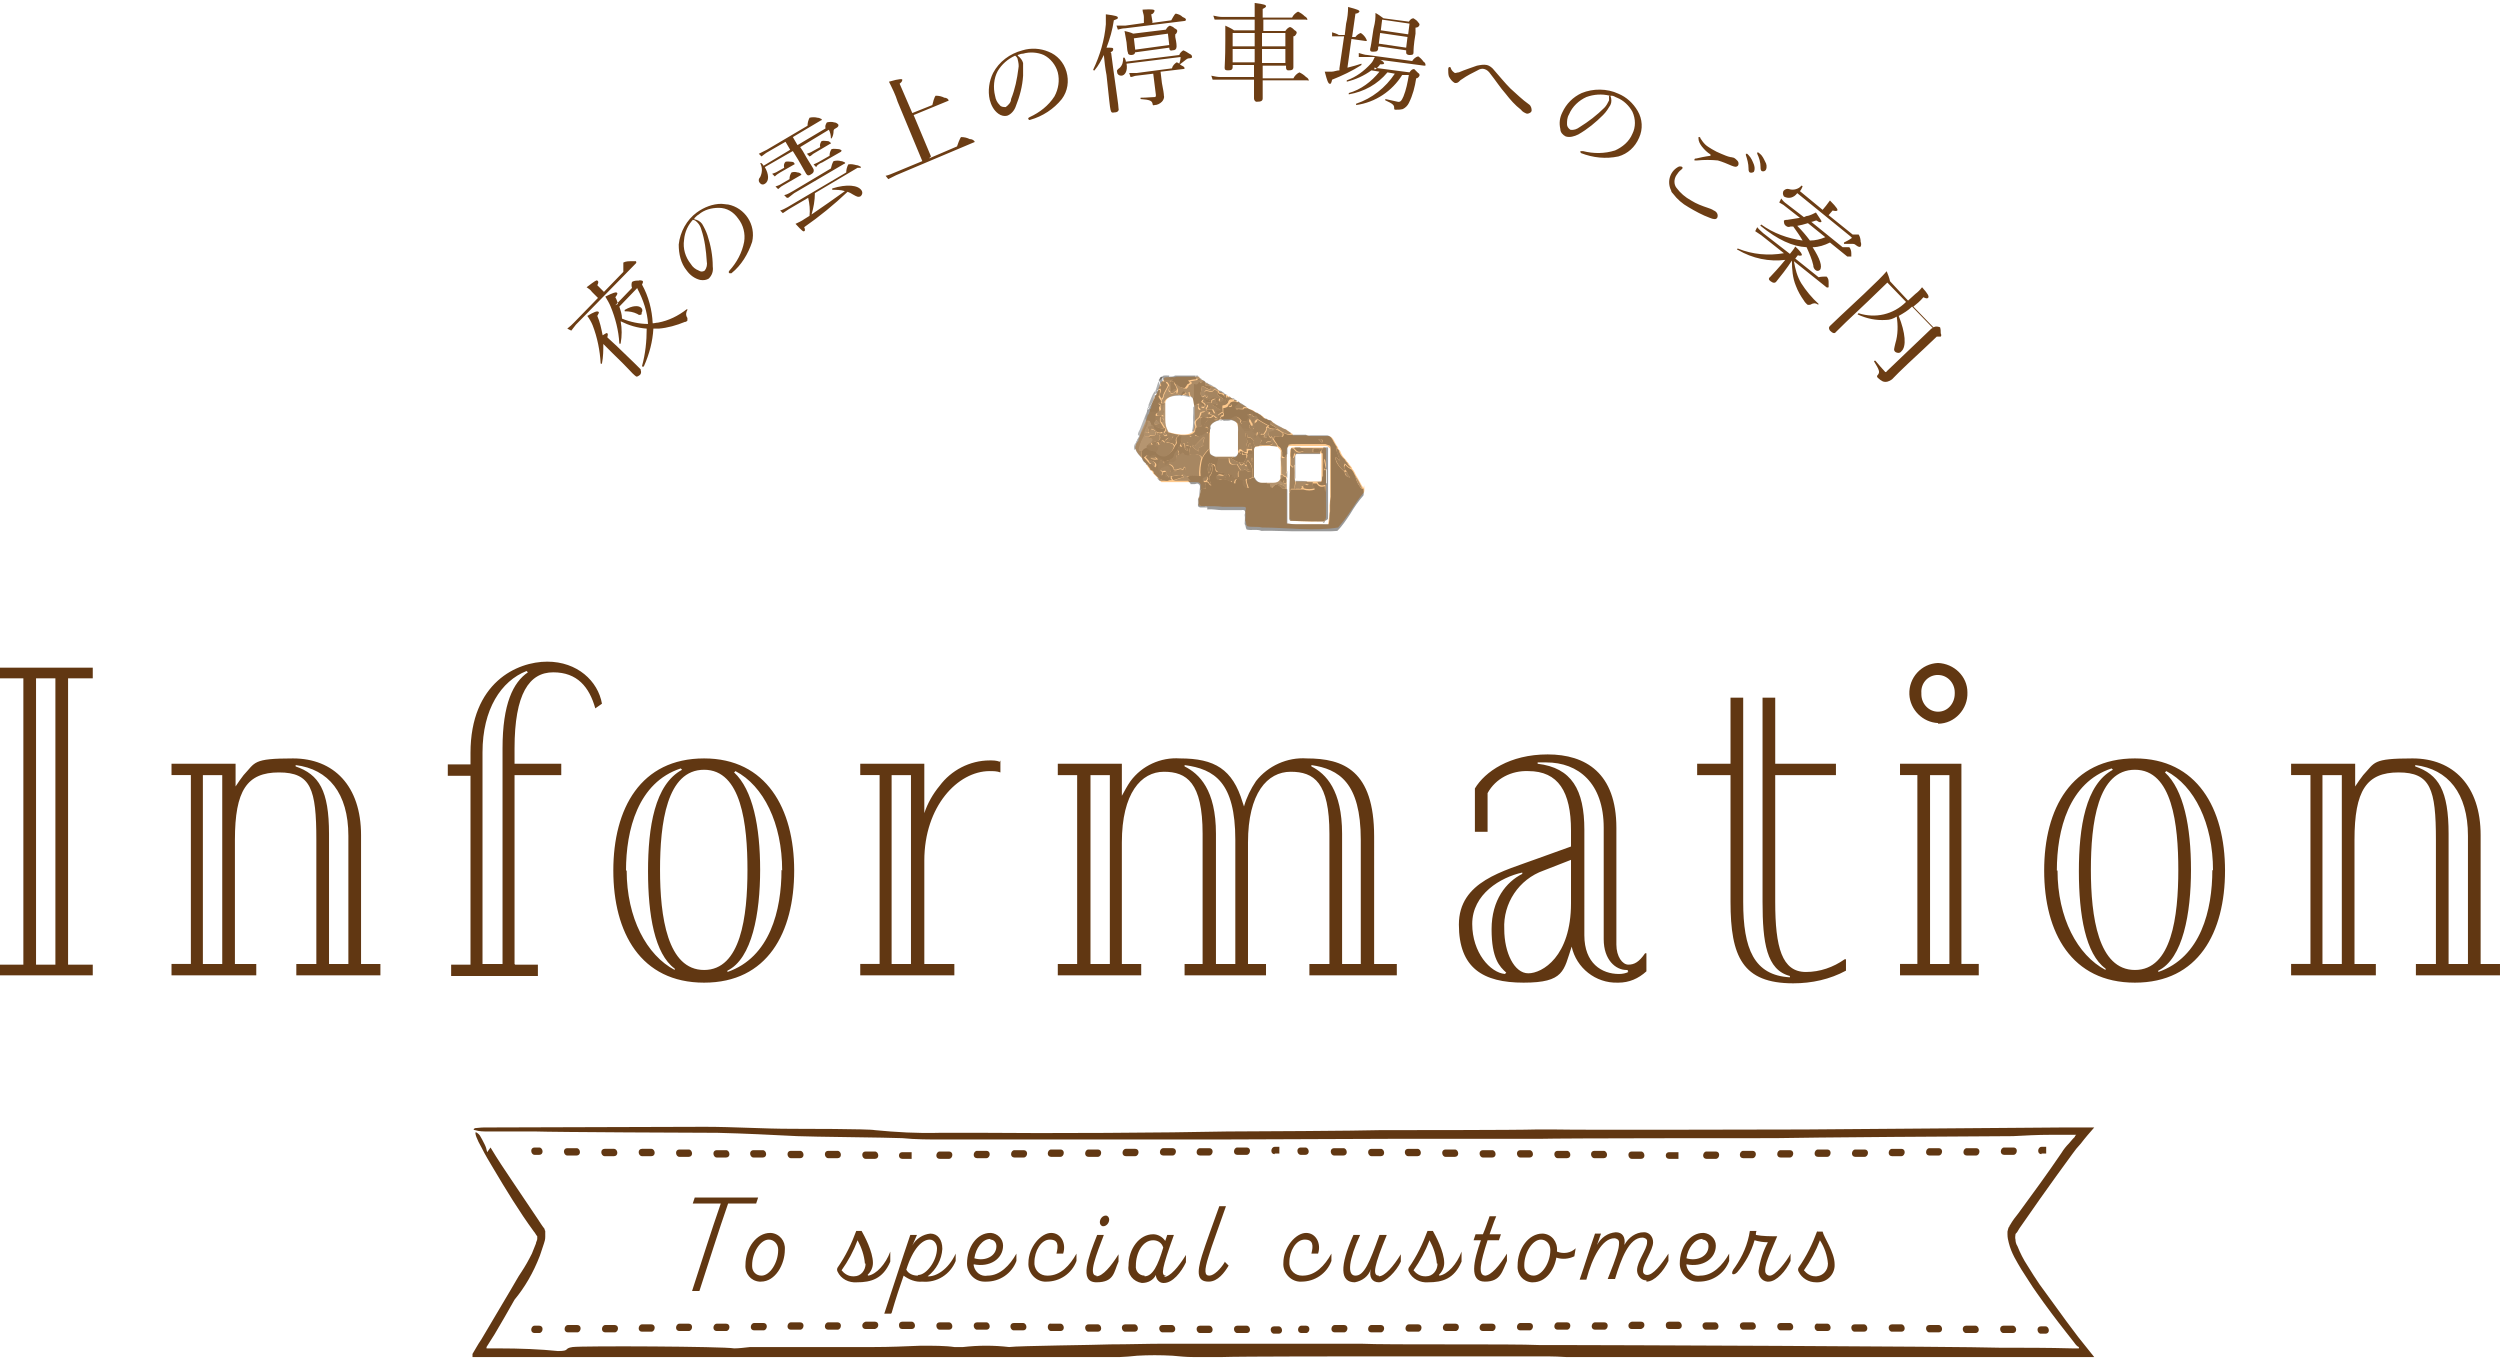 <svg xmlns="http://www.w3.org/2000/svg" width="375" height="204" viewBox="0 0 374.6 203.1"><defs><clipPath id="clippath"><path d="M169.9 55.9h34.5v23.4h-34.5z" class="cls-2"/></clipPath><clipPath id="clippath-1"><path d="M169.9 55.9h34.5v23.4h-34.5z" class="cls-2"/></clipPath><clipPath id="clippath-2"><path d="M169.9 55.9h34.5v23.4h-34.5z" class="cls-2"/></clipPath><clipPath id="clippath-3"><path d="M169.9 55.9h34.5v23.4h-34.5z" class="cls-2"/></clipPath><clipPath id="clippath-4"><path d="M70.8 168.1h243.6V203H70.8z" class="cls-2"/></clipPath><clipPath id="clippath-5"><path d="M70.8 168.1h243.6V203H70.8z" class="cls-2"/></clipPath><style>.cls-2{fill:none}.cls-3{fill:#262626}.cls-5,.cls-6{fill:#613712}.cls-5{fill-rule:evenodd}.cls-9{fill:#323232}.cls-12{fill:#0a0a0a}.cls-13{fill:#030303}.cls-15{fill:#171717}.cls-16{fill:#111}.cls-17{fill:#2c2c2c}.cls-20{fill:#3a3a3a}.cls-23{fill:#060606}.cls-25{fill:#0d0d0d}.cls-32{fill:#141414}.cls-34{fill:#1d1d1d}.cls-38{fill:#242424}.cls-39{fill:#8f765c}.cls-40{fill:#282828}.cls-42{fill:#121212}.cls-45{fill:#101010}.cls-46{fill:#080808}.cls-48{fill:#414141}.cls-49{fill:#1f1f1f}.cls-51{fill:#2a2a2a}.cls-52{fill:#ffc98c}.cls-53{fill:#131313}.cls-54{fill:#191919}.cls-55{fill:#232323}.cls-56{fill:#2d2d2d}.cls-63{fill:#0e0e0e}</style></defs><g style="isolation:isolate"><g id="sec02_tit.svg"><path id="_夜の雲上の停車場へのご案内" d="M96.1 46.6c.2-.3.2-.6 0-.8-.4-.4-1.3-.4-2.5.3v.2c.7 0 1.3.1 1.9.4.2.2.5.2.7 0Zm-3.5-1.4c-.1-.3-.2-.7-.4-1 .3-.4.4-.6.2-.7-.1-.1-.5 0-1.7.6.3.5.6 1 .8 1.5.7 1.7 1.2 3.6 1.3 5.5 0 .1.2.1.2 0 .2-1.1.2-2.2 0-3.3 1.2.6 2.5 1 3.9 1.1 0 1.9-.2 3.8-.7 5.6 0 .1.2.2.3 0 .8-1.8 1.3-3.7 1.4-5.6h.8c1.3-.1 2.7-.5 3.9-1 .2 0 .3-.1.4-.2v-.4c-.3-.4-.2-.9 0-1.2 0 0 0-.2-.1-.1-1.3 1-2.7 1.7-4.3 2-.3 0-.5.1-.8.1-.1-2-.6-4-1.6-5.8.2-.4.2-.5 0-.6-.2 0-.3-.1-.5 0-.3 0-.7 0-1 .2-.1.3-.1.6 0 .9l-2.5 2.6Zm2.9-2.3c.9 1.7 1.5 3.5 1.6 5.3-1.3 0-2.7-.3-3.9-.8 0-.6-.2-1.2-.4-1.8l2.7-2.8ZM91 50.2c.1-.4.1-.5 0-.6-.1-.1-.2 0-.7.3-.2-1-.4-2-.8-2.9.2-.4.3-.5.2-.6-.2-.2-.7 0-1.7.6.3.4.6.9.8 1.4.7 1.8 1.1 3.8 1.2 5.7 0 .1.2.1.2 0 .2-1 .2-2 .2-2.9l1.4 1.4c2.3 2.2 3 3.1 3.3 3.3.3.3.4.2.7 0 .3-.2.3-.5.2-.8V55c-.3-.3-1.4-1.4-3.6-3.5l-1.3-1.2Zm-.5-6.8-1-1c.2-.4.2-.6 0-.7-.1-.1-.3 0-1.6 1 .3.2.6.4.8.7l.9.9L86 48c-.3.3-.6.6-1 .9l.6.3c.2-.3.5-.6.7-.9l9-9.2c.1-.1 0-.2 0-.3h-.7c-.4 0-.8 0-1.2.2v1.4l-3.1 3.2Zm13.6-11.1c.2-.2.4-.4.6-.5.8-.7 1.9-1 3-1 1.2 0 2.2.6 2.9 1.6.8 1 1.1 2.3.9 3.5-.3 1.6-1.1 3.1-2.2 4.3-.1.2-.2.2 0 .4h.3c1.5-1.2 2.5-2.9 3.1-4.7.6-2.6-1.1-5.1-3.6-5.6-.3 0-.7-.1-1-.1-1.3 0-2.6.5-3.7 1.3-1.5 1.1-2.5 2.9-2.7 4.8 0 1.4.3 2.8 1.2 3.9.5.7 1.2 1.2 2 1.4.5.1 1 0 1.3-.2.5-.5.7-1.1.6-1.8 0-1.6-.3-3.2-.8-4.7-.2-.6-.5-1.2-.8-1.7-.3-.4-.7-.6-1.2-.7Zm-.3.3c.3 0 .5.2.7.4.3.3.5.7.6 1.1.5 1.5.7 3.1.8 4.7.1.5 0 1-.3 1.4-.3.2-.6.2-.9 0-.5-.2-.9-.5-1.2-1-.8-1-1.2-2.3-1-3.6.1-1.2.6-2.3 1.5-3.2Zm25.1-7.8c.1 0 .2-.1 0-.2s-.4-.2-.6-.2c-.4-.1-.8-.2-1.2-.1-.2.4-.3.8-.3 1.2l-8.8 5.2c-.4.2-.7.4-1.1.5l.4.4.9-.6 2.9-1.7c.2.9.3 1.8.2 2.7-.3.2-.5.3-.8.5-.4.3-.9.5-1.3.7 1 1.1 1.2 1.2 1.3 1.1.1 0 .2-.2 0-.6 2.3-1.6 4.5-3.4 6.5-5.3.3.1.5.2.8.4.7.4.8.4 1.1.3.3-.2.4-.6.2-.9-.5-.8-2.2-1-4.4-.3v.2c.6 0 1.3 0 1.9.2-.8.6-1.6 1.1-2.4 1.7-.9.6-1.7 1.2-2.6 1.8.3-1 .5-2.1.5-3.2l6.4-3.8Zm-10.1-2.5.8 1.3c.7 1.2 1.1 1.9 1.2 2.1.2.3.4.3.7.1.4-.2.5-.5.4-.8-.2-.4-.9-1.4-1.6-2.7l-.4-.6 4.3-2.6c.2.4.3.8.3 1.3h.1c.2-.3.3-.7.3-1.1 0-.2.1-.3.3-.4.4-.2.5-.4.4-.6-.2-.2-.4-.3-.6-.3-.3-.1-.7-.1-1.1 0-.2.3-.3.6-.2.9l-4.2 2.5-.7-1.2 4.2-2.5c.1 0 .2-.1.1-.2-.2-.1-.4-.2-.6-.2-.4-.1-.8-.1-1.2 0-.2.4-.3.8-.3 1.2l-6.1 3.6-1.2.6.4.4c.3-.2.6-.5 1-.7l2.6-1.5.7 1.2-4 2.4c0-.1-.2-.3-.3-.4h-.2c.4.7.3 1.5 0 2.1-.2.2-.3.5-.1.8.2.3.5.4.8.2.7-.4.6-1.5 0-2.5l4-2.3Zm2.7.7c.2-.2.5-.4.7-.5l2.2-1.3c.1 0 .2-.1 0-.2-.1-.1-.2-.2-.4-.2-.3 0-.6-.1-.9 0-.2.3-.3.6-.2.9l-1.1.6c-.3.2-.6.3-.9.4l.4.4Zm.9 1.5c.2-.2.5-.4.8-.5l2.8-1.6s.1-.1.1-.2c-.1-.1-.3-.2-.5-.2-.3 0-.6-.1-1 0-.2.3-.3.6-.3 1l-1.4.8c-.3.2-.6.3-1 .5l.4.4Zm-6.2 1.5c.2-.2.4-.3.7-.5l2.1-1.2c.1 0 .1-.1 0-.2 0-.1-.2-.2-.4-.2-.3 0-.6-.1-.9 0-.2.2-.3.5-.2.9l-.9.5c-.3.2-.6.3-.9.4l.4.4Zm.5 1.9c.2-.2.5-.4.7-.5l2.6-1.5c.1 0 .1-.1 0-.2s-.3-.2-.5-.2c-.3-.1-.6-.1-.9 0-.2.3-.3.6-.3 1l-1.2.7c-.3.2-.6.3-.9.4l.4.4Zm1.4 1.4c.3-.2.6-.5.9-.7l7.5-4.4c.1 0 .2-.1.1-.2-.2-.1-.4-.2-.6-.2-.3-.1-.7-.1-1.1 0-.2.3-.3.7-.4 1.1l-5.7 3.4c-.4.2-.8.5-1.3.6l.4.4Zm21.4-6.2-2.6-6.2 5.1-2.1c.1 0 .2-.1.1-.2-.1-.2-.4-.3-.6-.3-.4-.2-.8-.3-1.3-.3 0 0-.2.1-.5 1.4l-3 1.2-1.9-4.4c.4-.3.4-.5.4-.6s-.3-.2-2 .3c.5 1 1 2 1.3 3l3.7 8.9-4.1 1.7c-.5.2-.9.4-1.4.5l.4.5 1.2-.6 11.6-4.9c.1 0 .2-.1.1-.2-.2-.2-.4-.3-.7-.3-.4-.2-.8-.3-1.3-.3 0 0-.2.2-.6 1.4l-4.2 1.8Zm13-15.2c.3-.1.5-.2.8-.2 1-.3 2.2-.2 3.1.2 1 .5 1.8 1.5 2.1 2.6.3 1.2.1 2.5-.5 3.6-.9 1.4-2.2 2.4-3.7 3.1-.2.1-.3.2-.2.3 0 .1.2.2.3.1 1.8-.5 3.5-1.6 4.7-3.1.9-1.2 1.1-2.7.7-4.1-.4-1.4-1.4-2.5-2.7-3-1.2-.5-2.6-.6-3.9-.2-1.9.5-3.5 1.7-4.4 3.4-.6 1.2-.8 2.7-.5 4 .2.8.6 1.6 1.3 2.1.4.3.9.4 1.3.3.6-.2 1.1-.8 1.3-1.4.6-1.5 1-3 1.1-4.6V9.1c-.1-.4-.4-.8-.8-1.1Zm-.4.1c.2.1.4.4.4.6.1.4.2.9.1 1.3-.2 1.6-.5 3.1-1.1 4.6 0 .5-.4.9-.8 1.2-.3 0-.7 0-.9-.3-.4-.4-.6-.8-.7-1.4-.3-1.2-.2-2.6.4-3.7.6-1 1.5-1.8 2.6-2.3Zm14.3-.5c.4-.2.4-.3.4-.5s-.2-.2-1-.2c.5-1.3.9-2.7 1.1-4.1.5-.2.6-.2.6-.4s-.3-.3-1.8-.5v1.5c-.2 2.4-.9 4.7-1.9 6.8 0 0 .1.2.2.1.6-.7 1-1.5 1.4-2.3.1 1 .2 2 .4 3 .4 3.7.5 4.8.6 5.2s.2.5.6.4c.5 0 .7-.3.6-.6 0-.5-.3-2.3-.8-6l-.3-2.3Zm2.3 1.4c0-.2-.1-.4-.2-.6h-.2c0 .6-.1 1.1-.5 1.5-.4.3-.5.4-.4.7 0 .3.3.5.6.5.6 0 1-.8.8-1.8l8.1-1c0 .4-.1.7-.2 1-.1-.1-.3-.2-.4-.2-.3.2-.6.5-.7.9l-5.3.7h-1.1l.2.6c.3 0 .6-.2.9-.2l2.5-.3.4 3.2c0 .1 0 .2-.1.3h-.1c-.5 0-1.1.1-2.1.1v.2c1.5.1 1.7.3 1.8.7 0 .2.1.3.3.2.4 0 .8-.2 1.1-.5.2-.2.4-.6.3-.9 0-.3-.1-.9-.3-1.9l-.2-1.7 3.4-.4s.2 0 .2-.1c0-.2-.2-.3-.4-.4 0 0-.2-.1-.3-.2.3-.2.6-.5.9-.7.1-.1.3-.2.4-.2.4 0 .6-.1.5-.3 0-.2-.2-.3-.4-.4-.3-.2-.6-.4-.9-.5-.3.2-.5.4-.6.7l-8 1Zm1.4-1.4 5.1-.7c0 .4.2.5.5.4.4 0 .6-.2.6-.6 0-.1 0-.5-.2-1.4v-.4c.1 0 .3-.3.3-.5s-.2-.3-.4-.4c-.2-.2-.4-.3-.7-.4-.3.1-.5.4-.6.6l-4.9.6c-.4-.2-.9-.3-1.3-.4.1.6.2 1.1.3 1.7.1 1 .1 1.3.2 1.5 0 .3.2.4.5.4.4 0 .6-.2.6-.5Zm5.1-1.1-5.1.7-.2-1.7 5.1-.7.2 1.7ZM172.7 3l-.2-1.2c.2 0 .4-.2.5-.5 0-.2-.2-.3-1.8-.2 0 .4.2.7.2 1.1v.9c.1 0-2.8.4-2.8.4h-1.3l.2.6c.4-.1.7-.2 1.1-.2l8.9-1.1s.2 0 .2-.2-.3-.3-.5-.4c-.3-.3-.6-.4-1-.5-.1 0-.2.1-.7 1l-2.9.4ZM188 4.2h-3.1c-.4-.3-.9-.5-1.3-.7v2.3c0 2.8-.1 3.5-.1 4 0 .3.1.4.5.4.5 0 .7-.1.7-.5v-.3h3.2v1.8h-5c-.5 0-.9-.1-1.4-.2l.2.6h6.2v2.8c0 .2.1.4.3.5h.2c.5 0 .8-.1.8-.5v-2.7h6.7c.2.1.2 0 .2 0 0-.2-.2-.4-.4-.5-.3-.3-.6-.5-1-.7-.4.2-.7.5-.9.9h-4.6V9.5h3.5v.3c0 .2.1.4.3.4h.1c.5 0 .7-.1.7-.5V5.1c.3 0 .4-.3.5-.5 0-.2-.1-.3-.3-.4-.2-.2-.4-.4-.7-.5-.3.1-.5.3-.7.6h-3.3V2.6h6.4c.2.1.2 0 .2 0 0-.2-.2-.4-.4-.5-.3-.3-.6-.5-1-.7-.4.2-.7.5-.9.9h-4.4V1c.4-.2.5-.3.5-.4 0-.2-.2-.3-1.7-.5v2.1h-4.8c-.5 0-.9-.1-1.4-.2l.2.6h6v1.8ZM184.7 9V7h3.3v2h-3.2Zm4.4 0V7h3.5v2.1h-3.5Zm0-4.4h3.5v2h-3.5v-2Zm-1.1 0v2h-3.3v-2h3.3Zm18 5.5c.3-.2.6-.5.8-.8.4 0 .6 0 .6-.2-.2-.3-.5-.5-.8-.5l6.8.9c.2 0 .2 0 .2-.1 0-.2-.1-.4-.3-.5-.2-.3-.5-.6-.8-.8-.4.1-.7.4-.9.7l-6.7-.9c-.4 0-.9-.2-1.3-.3v.6H206c-.2.4-.3.7-.6 1-1 1.1-2.2 2-3.6 2.5v.2c1.3-.3 2.6-.9 3.7-1.7l1.2.2c-1.2 1.5-2.8 2.7-4.6 3.2v.2c2.3-.4 4.3-1.5 5.8-3.3l1.1.2c-1.4 2.1-3.4 3.7-5.8 4.5v.2c2.9-.4 5.4-2.1 6.9-4.5h1c-.2 1.2-.4 2.2-.8 3.2-.3.7-.5.9-.9.8s-.9-.2-1.8-.4c0 0-.1.2 0 .2 1.1.5 1.3.7 1.3 1.1 0 .2 0 .3.2.3.4 0 .7 0 1.1-.1.4-.2.7-.5.9-.9.6-1.2.9-2.4 1.1-3.7.2 0 .4-.2.5-.4 0-.2 0-.3-.2-.4l-.6-.6c-.3 0-.5.2-.7.5l-5.3-.7Zm-5.3.1c-.4 0-.8.2-1.2.2h-1c.4 1.5.5 1.7.7 1.8s.3-.1.4-.6c1.5-.6 3-1.3 4.4-2.2v-.2c-.6.2-1.3.4-2.1.6l.6-4.3 2.1.3h.2c0-.2-.1-.3-.2-.5-.2-.3-.4-.5-.7-.7-.3.1-.6.3-.8.6h-.5l.5-3.5c.2 0 .5-.1.6-.3 0-.2-.2-.3-1.7-.7 0 .8-.1 1.7-.3 2.5l-.2 1.7h-.9c-.3-.2-.7-.3-1-.4v.6h1.8c0 .1-.7 4.8-.7 4.8Zm5.9-3.6 4.1.6v.2c0 .3 0 .4.4.5.5 0 .7 0 .7-.4 0-.2 0-1.1.3-2.8v-.9c.4 0 .5-.2.6-.4 0-.2-.1-.3-.2-.4-.2-.3-.4-.4-.7-.6-.3 0-.5.2-.7.5l-3.8-.5c-.4-.3-.8-.6-1.2-.8 0 .8 0 1.2-.3 2.4-.3 2-.4 2.7-.5 3 0 .2 0 .4.3.4h.1c.5 0 .7 0 .8-.4v-.3Zm.2-2 4.1.6-.2 1.6-4.1-.6.2-1.6Zm4.2.2-4.1-.6.2-1.6 4.1.6-.2 1.6Zm11.8 4.6c-.5-.1-1 0-1.5.1-.8.3-1.8.6-2.7 1-.2 0-.4.1-.6.1-.3-.2-.5-.4-.6-.7 0 0 0-.2-.2-.2 0 0-.2 0-.2.3 0 .4 0 .8.1 1.1.2.4.5.8.9 1 .2 0 .4 0 .6-.2.2-.2.3-.3.5-.4.7-.5 1.5-.9 2.3-1.3.3-.2.7-.3 1-.2.4.1.7.4.9.7.8 1 1.5 2.1 2.3 3 .7.9 1.4 1.7 2.3 2.4.2.3.6.5.9.6.3 0 .7-.2.7-.5s-.1-.7-.4-.9c-1-.7-1.9-1.6-2.8-2.4-.8-.8-1.6-1.8-2.4-2.7-.3-.4-.7-.7-1.1-.8Zm18.7 4.6c.3 0 .5.2.8.3 1 .4 1.8 1.2 2.3 2.1.5 1.1.5 2.3 0 3.3-.5 1.2-1.5 2-2.6 2.5-1.6.5-3.2.5-4.8.1h-.4c0 .1 0 .2.1.3 1.8.7 3.7.9 5.6.5 1.4-.4 2.5-1.4 3.1-2.8.6-1.3.5-2.8-.2-4-.7-1.2-1.7-2.1-2.9-2.6-1.7-.8-3.8-.8-5.5-.1-1.3.6-2.3 1.6-2.9 2.9-.4.8-.5 1.6-.3 2.5 0 .5.4.9.8 1.1.6.2 1.3 0 1.9-.3 1.4-.8 2.6-1.8 3.7-2.9.5-.5.8-1 1.1-1.5.2-.4.2-.9 0-1.4Zm-.4-.1v.8c-.2.4-.4.8-.7 1.1-1.1 1.1-2.4 2.1-3.7 2.9-.4.3-.9.5-1.4.4-.3-.2-.5-.5-.5-.8 0-.5 0-1 .3-1.5.5-1.2 1.5-2.1 2.6-2.6 1.1-.4 2.3-.5 3.5-.2Zm15.2 9.1c-.8.1-1.7.3-2.1.4-.1 0-.2 0-.3.1v.2h.4c1-.1 2.1-.1 3.1 0 .7.2 1.4.5 2.1.8.5.2.7.2.9 0 .2-.3.1-.6-.1-.8-.1-.1-.3-.3-.5-.4-.1 0-.3-.1-.5-.1-.5-.1-.9-.3-1.4-.5-.5-.2-.9-.4-1.4-.7-.3-.2-.7-.4-1-.7-.3-.3-.5-.6-.7-.9 0 0 0-.1-.1-.2h-.2v.2c0 .4.2.8.5 1.2.4.5.8.9 1.3 1.2Zm-4.4 1.6h-.3c-1.3.6-1.9 2.2-1.2 3.6 0 .2.2.4.3.5.6.8 1.4 1.5 2.3 2 1 .6 2.1 1.2 3.2 1.6.5.2.9.3 1.1 0 .2-.4 0-.9-.5-1.1-.3-.2-.6-.3-.9-.4-.9-.3-1.7-.6-2.5-1.1-.9-.5-1.6-1.1-2.2-1.9-.4-.5-.4-1.3 0-1.9.2-.3.4-.6.7-.8l.2-.2v-.2Zm9.9-1.9h-.2v.2c.2.6.4 1.3.4 2 0 .2 0 .5.2.6.2.1.5 0 .6-.1.2-.4.1-.8 0-1.1-.2-.5-.4-1-.8-1.4l-.2-.2Zm1.7-.2h-.2v.2c.3.6.5 1.3.5 2 0 .2 0 .5.2.6.2.1.5 0 .6-.2.2-.4.1-.9-.1-1.2-.2-.4-.4-.9-.8-1.2-.1-.1-.2-.2-.3-.2Zm13.7 15.6h.2v-.5c0-.3-.1-.7-.3-.9h-1l-4.7-3.8c.3 0 .5-.2.8-.2.4.3.6.3.7.2s0-.2-.8-1.4c-.4.2-.8.4-1.2.5-.2 0-.4.1-.6.2l-2.6-2c-.3-.2-.6-.5-.8-.8l-.3.6c.3.2.6.3.8.5l2.3 1.8c-.6.1-1.3.2-1.9.3-.2 0-.3 0-.5.1 0 .3 0 .6.3.8.2.2.5.2.7.1h.4c.5.7 1 1.4 1.4 2.1-2.2-.3-4.4-1.1-6.2-2.4 0 0-.2.2-.1.2 2.6 2.1 4.8 3.1 6.9 3.2.4.9.8 1.8 1 2.7 0 .3.1.5.3.7.2.2.5.2.7 0 .4-.5 0-1.7-1.1-3.4.9 0 1.8-.3 2.6-.7l2.6 2.1Zm-3.7-2.9c-.7.3-1.5.5-2.3.5-.6-.8-1.2-1.5-1.9-2.2.5-.1 1-.2 1.6-.4l2.6 2.1Zm4 .1c-.4.3-.8.5-1.2.7v.2h1.2c.2 0 .4 0 .6.2.4.3.6.3.7.2.1-.2.1-.5 0-.7 0-.4-.1-.8-.3-1.1h-.9l-3.6-2.9.6-.7c.4.1.6.1.7 0 .1-.1 0-.4-1.1-1.5-.2.3-.4.5-.6.8l-.5.6-3.4-2.8c.2-.2.3-.5.4-.7 0 0-.1-.2-.2-.1-.4.5-1.2.7-1.8.5-.3-.1-.6 0-.8.2-.2.2-.2.6 0 .9.7.4 1.5.2 2-.5l8 6.5Zm-3.8 7.4c.1.1.2 0 .3 0v-.6c0-.4 0-.7-.3-1-.4 0-.8 0-1.2.1l-3.5-2.8.4-.5c.2.1.4.1.6 0 0-.1 0-.4-1-1.3-.2.4-.5.7-.8 1.1l-4-3.1c-.3-.3-.6-.5-.9-.9l-.3.6.9.6 3.4 2.7c-2.3.4-4.7.2-6.9-.7-.1 0-.2.2 0 .2 2.2 1.3 4.7 1.8 7.1 1.5-.8 1-2 2.3-2.3 2.6-.2.1-.2.4 0 .5l.1.1c.4.3.7.3.9 0 .5-.6 1.6-2 2.3-3.1 0 1.3.1 2.6.6 3.8.3.8.7 1.5 1.2 2.2.1.2.3.4.5.6 0 0 .2.1.5 0 .3-.2.7-.3 1.1 0 0 0 .2-.1.1-.1-1-.9-1.9-2-2.6-3.1-.6-1-.9-2.1-1.1-3.3l5 4Zm15.7 6.2-6.7 6.4c0 .1-.2.2-.3 0-.4-.4-.7-.8-1.4-1.6 0 0-.2 0-.2.1.8 1.3.9 1.6.6 2-.2.2-.2.3 0 .5s.5.4.7.5c.5.2 1 0 1.4-.3.4-.4.8-.9 4.8-4.6l1.9-1.8h.6c.1-.1.1-.3 0-.5 0-.3 0-.6-.1-.9-.3-.1-.6-.2-1 0l-3-3.1c.5-.4 1-.8 1.5-1.4.4.2.6.2.7.1.2-.2 0-.6-.9-1.6-.3.4-.6.7-1 1-.4.4-.8.7-1.1 1l-2.7-2.9c-.1-.5-.3-1-.5-1.5-.7.8-1.4 1.5-3.4 3.4-3.3 3.1-4.4 4.1-5.1 4.8-.2.2-.2.4 0 .7.4.4.7.5.9.2.7-.7 1.7-1.7 4.8-4.6l2.9-2.8 2.8 2.9c-1.9 1.9-4.6 2.5-7.1 1.7-.1 0-.2.2-.1.2 1.3.6 2.7.9 4.2.8.6 0 1.1-.2 1.6-.5.2 1.3.2 2.7-.2 4-.2.9-.3 1 0 1.3.3.2.7.2.9-.1.8-.7.6-2.8-.4-5.3.7-.4 1.4-.8 2-1.4l3.1 3.2Z" data-name="夜の雲上の停車場へのご案内" style="fill:#6c3d14;fill-rule:evenodd"/><path id="To_special_customers" d="M113.5 179.1h-9.4l-.3.9h4.2c-1.4 4-3 9.1-4.3 13.1h1.1c1.3-4 2.9-9.1 4.3-13.1h4.2l.3-.9Zm.5 12.6c2.2 0 3.6-2.6 3.6-4.8.1-1.3-.8-2.4-2.1-2.5h-.1c-2 0-3.7 2.2-3.7 4.8-.1 1.3.8 2.4 2.1 2.5h.2Zm.1-.9c-.8 0-1.4-.6-1.4-1.4v-.2c0-1.8 1.2-3.8 2.5-3.8.8 0 1.4.7 1.4 1.5v.1c0 1.8-1.2 3.8-2.5 3.8Zm15.9-.1c.5-.5.8-1.1.8-1.8 0-1.7-1.3-4.1-1.7-4.8h-.8c-.7 1.9-1.6 3.8-2.8 5.5-.1.2-.1.4 0 .6.5 1.1 1.7 1.7 2.9 1.6 2.1 0 3.9-.5 5-3.1v-1.5c-.7 1.9-2.1 3.4-3.3 3.6Zm-.3-1.7c0 1-.7 1.9-1.7 1.9h-.2c-.7 0-1.3-.4-1.7-.9 1-1.4 1.8-2.9 2.4-4.5.6 1.1 1 2.3 1.1 3.5Zm3.9 7.4c.6-2.1 1.3-4.2 1.8-5.6.8.6 1.8 1 2.8.9 2.2.2 4.2-1.1 5-3.1v-1.1c-1.1 2.4-3 3.5-4.2 3.4 1.3-1 2.1-2.5 2.2-4.1 0-1.4-.7-2.3-1.8-2.3-1.1.1-2.2.8-2.7 1.8l.7-1.6h-1c-1.3 3.8-2.6 7.9-3.9 11.8h1Zm3.9-5.6c-.7 0-1.4-.3-1.7-.9 1-3.2 2.4-4.5 3.5-4.5.7 0 1.1.7 1.1 1.3 0 1.9-1.6 4-2.8 4Zm10.5 0c-1 .2-1.9-.5-2.1-1.5v-.2c2.4.5 4.4-.8 4.4-2.8 0-1-.8-1.8-1.8-1.9h-.1c-2 0-3.5 2.1-3.5 4.6 0 1.5 1.2 2.7 2.6 2.7h.3c2 0 3.8-1.2 4.5-3.1v-1.1c-1 1.8-2.5 3.3-4.3 3.3Zm.4-5.4c.5 0 .9.4.9 1 0 1.5-1.7 2.3-3.3 1.8.2-1.5 1.2-2.9 2.4-2.9Zm8.5 5.4c-1 0-1.8-.7-1.9-1.7v-.3c0-1.7 1-3.4 2.3-3.4s1.3.9 1 2.1h1c.5-1.5-.3-3.1-1.8-3.1s-3.4 2.1-3.4 4.5c-.1 1.4 1 2.7 2.4 2.8h.3c2 0 3.8-1.2 4.5-3.1v-1.1c-1 1.8-2.4 3.3-4.3 3.3Zm8.4-7.4c.5 0 .9-.5.9-1 0-.3-.2-.6-.5-.6-.5 0-.9.5-.9 1 0 .3.2.6.5.6Zm-1 7.4c-1.3 0 0-3.2 1.1-6.1h-1c-1.3 3.3-2.8 7.1-.1 7.1s2.6-1.6 3.3-3.1v-1.1c-1.1 1.8-2.4 3.3-3.3 3.3Zm10.4 0c-.8 0-.6-1.1 1.2-6.1h-1l-.3.9c-.4-.6-1.1-1-1.8-1-2.1 0-3.7 2.2-3.7 4.7-.2 1.3.7 2.4 2 2.6.9 0 1.7-.4 2.1-1.2 0 .6.5 1.2 1.1 1.2h.1c1.3 0 2.6-1.6 3.3-3.1v-1.1c-1.1 1.8-2.4 3.3-3.3 3.3Zm-3.2 0c-.8 0-1.4-.7-1.3-1.5 0-1.9 1-3.8 2.6-3.8.7 0 1.3.4 1.5 1.1-.8 2.7-1.6 4.3-2.8 4.3Zm12-2c-.6 1-1.6 2-2.3 2s-.8-.7-.1-2.9c.5-1.7 1.5-4.3 2.6-7.5h-1c-1 2.8-2 5.5-2.6 7.4-.8 2.6-.7 3.9 1 3.9 1.4 0 2.4-1.4 3-2.4l-.6-.6Zm11.6 2c-1 0-1.8-.7-1.9-1.7v-.3c0-1.7 1-3.4 2.3-3.4s1.3.9 1 2.1h1c.5-1.5-.3-3.1-1.8-3.1s-3.4 2.1-3.4 4.5c-.1 1.4 1 2.7 2.4 2.8h.3c2 0 3.8-1.2 4.5-3.1v-1.1c-1 1.8-2.4 3.3-4.3 3.3Zm11.5 0c-1 0-.7-1.5 1.2-6.1h-1.1c-1.5 4.2-2.3 6.1-3.6 6.1s-1-2.4.7-6.1h-1c-2.1 4.7-2 7.1.2 7.1 1.1-.2 2.1-.9 2.4-2-.3 1.2.2 2 1.2 2s2.6-1.6 3.3-3.1v-1.1c-1.1 1.8-2.4 3.3-3.3 3.3Zm9-.1c.5-.5.8-1.1.8-1.8 0-1.7-1.3-4.1-1.7-4.8h-.8c-.7 1.9-1.6 3.8-2.8 5.5-.1.2-.1.4 0 .6.5 1.1 1.7 1.7 2.9 1.6 2.1 0 3.9-.5 5-3.1v-1.5c-.7 1.9-2.1 3.4-3.3 3.6Zm-.2-1.7c0 1-.7 1.9-1.7 1.9h-.2c-.7 0-1.3-.4-1.7-.9 1-1.4 1.8-2.9 2.4-4.5.6 1.1 1 2.3 1.1 3.5Zm7.2 1.8c-1.2 0-.8-1.9.3-5.3h1.7l.3-.9h-1.7c.3-.8.6-1.8 1-2.7h-1c-.3.8-.6 1.8-1 2.7h-1.1l-.3.9h1.1c-1.1 3.1-1.8 6.2.6 6.2s2.6-1.6 3.3-3.1v-1.1c-1.1 1.8-2.4 3.3-3.3 3.3Zm10.7-3.7c.1-1.4-.8-2.5-2.1-2.6h-.1c-2 0-3.7 2.2-3.7 4.8-.1 1.3.8 2.4 2.1 2.5h.2c1.9 0 3.2-1.8 3.5-3.7.9.3 1.9.2 2.7-.2l.2-1.2c-.7.7-1.8.9-2.8.5Zm-3.5 3.7c-.8 0-1.4-.6-1.4-1.4v-.2c0-1.8 1.2-3.8 2.5-3.8.8 0 1.4.7 1.4 1.5v.1c0 1.8-1.2 3.8-2.5 3.8Zm16.9.9c1.2 0 2.6-1.6 3.3-3.1v-1.1c-1.1 1.7-2.3 3.2-3.2 3.2-.3 0-.6-.2-.6-.5v-.2c0-1.1 1.5-3 1.5-4.2 0-.8-.5-1.4-1.2-1.5h-.2c-1.2 0-2.3.8-2.9 1.9.2-1.2-.3-1.9-1.3-1.9-1.2.1-2.2.8-2.8 1.9l.6-1.7h-.9c-.8 2.3-1.5 4.6-2.3 6.9h1c.9-3.4 2.4-6.2 4.2-6.2.3 0 .7.2.7.6v.1c0 .9-.3 1.9-1.7 5.4h1.1c.9-3 2.1-6.2 4.1-6.2.3 0 .7.2.7.5v.2c0 1.1-1.5 2.8-1.5 4.2 0 .7.5 1.4 1.2 1.5h.2Zm8.1-.9c-1 .2-1.9-.5-2.1-1.5v-.2c2.4.5 4.4-.8 4.4-2.8 0-1-.8-1.8-1.8-1.9h-.1c-2 0-3.5 2.1-3.5 4.6 0 1.5 1.2 2.7 2.6 2.7h.3c2 0 3.8-1.2 4.5-3.1v-1.1c-1 1.8-2.5 3.3-4.3 3.3Zm.3-5.4c.5 0 .9.4.9 1 0 1.5-1.7 2.3-3.3 1.8.2-1.5 1.2-2.9 2.4-2.9Zm10.1 5.4c-.4 0-.7-.3-.7-.7v-.2c0-1.1 1.2-3.5 1.8-5-1.1 0-2.2 0-3.2-.2 0-.2 0-.4.1-.6h-1c-.3 2-1.1 3.8-2.2 5.4-.9 1.1-.3 1.4.3.8 1.2-1.4 2.1-3 2.6-4.8.7.2 1.3.3 2 .3-.7 1.3-1.2 2.8-1.4 4.3 0 .8.5 1.5 1.3 1.6h.2c1.2 0 2.6-1.6 3.3-3.1v-1.1c-.6 1.2-2.3 3.3-3.1 3.3Zm7.1-6.7c-.7 1.9-1.6 3.8-2.8 5.5-.1.2-.1.4 0 .6.5 1 1.5 1.6 2.6 1.6 1.5.1 2.7-1 2.8-2.4v-.3c0-1.8-1.6-4-1.8-4.9h-.8Zm1.6 4.9c0 1-.7 1.8-1.7 1.9h-.2c-.7 0-1.3-.4-1.7-.9 1-1.4 1.8-2.9 2.4-4.5.7 1.1 1.1 2.3 1.2 3.5Z" class="cls-5"/><path id="Information" d="M0 99.7v1.6h3.5v42.9H0v1.6h13.9v-1.6h-3.7v-42.9h3.7v-1.6H0Zm5.4 1.6h2.9v42.9H5.4v-42.9Zm33 44.5v-1.7h-3.2v-18.6c0-7.4 1.8-10.1 6.6-10.1s5.6 2.5 5.6 10.1v18.6h-3v1.7H57v-1.7h-2.9v-19.3c0-7.4-4.1-11.5-10.2-11.5s-5.6.6-7.4 2.5c-.4.5-.8 1.1-1.2 1.7v-3.4h-9.6v1.7h2.9v28.3h-2.9v1.7h12.8Zm-8-1.7v-28.3h2.9v28.3h-2.9Zm21.8 0h-2.9v-19.5c0-6.5-1.5-8.9-5-10.1v-.2c4.9.6 7.9 4.2 7.9 10.6v19.2Zm24.9 0v-28.3h7v-1.7h-7v-2.3c0-8.2 2.2-11.4 5.8-11.4s5.4 2.2 6.3 5.4l1-.7c-.6-3.4-3.7-6.3-8.2-6.3s-11.5 3.1-11.5 13.7v1.7h-3.4v1.7h3.4v28.3h-2.9v1.7h13v-1.7h-3.4Zm-1.9 0h-2.9v-31.7c0-6.5 2.8-10.7 6.6-12.2l.2.2c-2.2 1.5-3.8 4.7-3.8 11.4v32.3Zm18.6-14c0-6.1 1.8-13.2 8.2-15.3l.2.2c-4.1 2.2-5.1 8.6-5.1 15.2s1 12.4 4 14.6v.2c-4.2-2.2-7.2-7.8-7.2-14.9Zm11.7 14.9c-5.5 0-6.6-8-6.6-15s1-15 6.6-15 6.5 8.2 6.5 15c0 7-1 15-6.5 15Zm0-31.7c-9.5 0-13.6 7.5-13.6 16.8s4.1 16.8 13.6 16.8 13.5-7.5 13.5-16.8-4.2-16.8-13.5-16.8Zm11.6 16.7c0 6-1.7 13.1-8.1 15.3v-.2c3.7-1.8 4.9-8.6 4.9-15.1s-1.1-12-3.9-14.6l.2-.2c4.2 2.2 7 7.8 7 14.9Zm32.7-16.2c-.5-.2-1-.2-1.5-.2-3 0-5.8 1.5-7.5 3.8-1 1.2-1.8 2.6-2.3 4.1v-7.4h-9.6v1.7h2.9v28.3h-2.9v1.7H143v-1.7h-4.5v-15.5c0-8.1 5-13.4 9.8-13.4.5 0 1.1 0 1.6.2v-1.8Zm-16.2 30.3v-28.3h2.9v28.3h-2.9Zm37.4 1.7v-1.7h-2.9v-18.2c0-7.4 2.9-10.6 6.3-10.6s5.8 1.6 5.8 9.3v19.5h-2.7v1.7h12.2v-1.7H187v-18.2c0-7.4 2.9-10.6 6.4-10.6s5.8 1.6 5.8 9.3v19.5h-3v1.7h13.1v-1.7h-3.4V125c0-9.9-4.6-11.7-10.1-11.7-2.9-.2-5.8 1.1-7.6 3.4-.8 1.2-1.4 2.4-1.8 3.8l-.2-.6c-1.5-5-4.2-6.6-9.4-6.6-2.9-.2-5.7 1.1-7.4 3.4-.5.7-.9 1.5-1.3 2.2v-4.8h-9.6v1.7h2.9v28.3h-2.9v1.7H171Zm14.1-1.7h-2.9v-19.5c0-6.6-2.5-9-4.7-10.1v-.2c4.5.6 7.6 2.6 7.6 11.2v18.6Zm18.9 0h-2.9v-19.5c0-6.5-2.4-9-4.6-10.1v-.2c4.1.6 7.4 2.6 7.4 11.2v18.6Zm-40.6 0v-28.3h2.9v28.3h-2.9Zm79.1 2.8c1.6 0 3-.6 4.2-1.7v-2.7h-.2c-.9 1.3-1.6 1.7-2.5 1.7s-1.8-1.2-1.8-3v-17.5c0-8.2-4.6-11-10.3-11s-9.4 2.6-10.9 5.1v6.5h1.9v-5.8c1.2-2.2 3.6-3.4 6.1-3.3 4.5 0 6.4 3.1 6.4 8.9v2.4l-5 1.8c-5.1 1.9-11.8 3.4-11.8 9.9s3.6 8.7 9.7 8.7 6-1.8 7.2-5.4c.7 3.2 3.6 5.5 6.9 5.4Zm-7.1-11.9c0 8-4.3 10.5-6.4 10.5s-3.6-3.1-3.6-6.6c-.2-3.9 2.2-7.5 5.9-8.8l4.1-1.6v6.5Zm8.6 10.3c-.4.2-.9.3-1.4.3-2.6 0-5.2-1.6-5.2-5.8V124c0-6-1.9-9.3-7-9.9v-.2h1.3c4.8 0 8.6 3.1 8.6 9.8v16.7c0 3.1 1.8 4.6 3.4 4.6h.2v.2Zm-23.4-7.2c0-4.5 4.3-7 7.5-7.7v.2c-2.4 1.2-4.6 3.9-4.6 8.3s1.2 5.6 2.2 6.5l-.2.2c-2.2-.2-4.9-3.2-4.9-7.5Zm56 5.3h-.2c-1.7 1.2-3.7 1.9-5.8 1.9-3.6 0-4.6-3.7-4.6-10.5v-19h9.1v-1.7H266v-9.9h-1.9v30.6c0 6.1.6 10.2 4.1 11.1v.2c-5.4-.3-7-4.3-7-11.3v-30.6h-1.9v9.9h-5v1.7h5v19c0 8.2 1.8 12.2 9.4 12.2 2.8 0 5.5-.6 7.9-1.9v-1.8Zm17.4-29.3h-9.3v1.7h2.6v28.3h-2.6v1.7h11.8v-1.7h-2.6v-30Zm-4.8 30v-28.3h2.9v28.3h-2.9Zm1.2-36c2.5 0 4.5-2.2 4.4-4.7 0-2.4-2-4.3-4.4-4.4-2.5.1-4.4 2.2-4.3 4.7.1 2.3 2 4.2 4.3 4.3Zm0-1.8c-1.4 0-2.5-1.2-2.5-2.6v-.2c-.1-1.4.9-2.6 2.3-2.7h.2c1.4 0 2.5 1.2 2.5 2.6v.2c0 1.4-1 2.7-2.5 2.7Zm17.8 23.8c0-6.1 1.8-13.2 8.2-15.3l.2.2c-4.1 2.2-5.1 8.6-5.1 15.2s1 12.4 4 14.6v.2c-4.2-2.2-7.2-7.8-7.2-14.9Zm11.7 14.9c-5.5 0-6.6-8-6.6-15s1-15 6.6-15 6.5 8.2 6.5 15c0 7-1 15-6.5 15Zm0-31.7c-9.5 0-13.6 7.5-13.6 16.8s4.1 16.8 13.6 16.8 13.5-7.5 13.5-16.8-4.2-16.8-13.5-16.8Zm11.6 16.7c0 6-1.7 13.1-8.1 15.3v-.2c3.7-1.8 4.9-8.6 4.9-15.1s-1.1-12-3.9-14.6l.2-.2c4.2 2.2 7 7.8 7 14.9Zm24.5 15.8v-1.7h-3.2v-18.6c0-7.4 1.8-10.1 6.6-10.1s5.6 2.5 5.6 10.1v18.6h-3v1.7h12.6v-1.7h-2.9v-19.3c0-7.4-4.1-11.5-10.2-11.5s-5.6.6-7.4 2.5c-.4.5-.8 1.1-1.2 1.7v-3.4h-9.6v1.7h2.9v28.3h-2.9v1.7h12.8Zm-8-1.7v-28.3h2.9v28.3H348Zm21.8 0h-2.9v-19.5c0-6.5-1.5-8.9-5-10.1v-.2c4.9.6 7.9 4.2 7.9 10.6v19.2Z" class="cls-5"/><g style="clip-path:url(#clippath)"><g style="clip-path:url(#clippath-1)"><g style="clip-path:url(#clippath-2)"><path d="M189.8 62.3zM170.3 65.3zM171.9 60.8z" class="cls-39"/><path d="M204.3 72.8c-.4-.6-.7-1.3-1.1-1.9-.2-.4-.3-.7-.6-1 0-.3-.4-.5-.5-.8-.2-.2-.3-.3-.4-.5-.4-.4-.7-.8-.9-1.4l-.3-.3v-.2c-.2-.2-.3-.5-.5-.8-.2-.4-.4-.8-.9-.9h-2.5c-.2 0-.5 0-.7-.1h-2.2v-.2c-.2-.2-.5-.2-.7-.5-.3-.2-.7-.3-1-.5-.3 0-.5-.2-.7-.4-.3 0-.4-.3-.6-.4 0 0-.2-.1-.2-.2-.2 0-.4 0-.5-.2-.3 0-.5-.1-.7-.4-.1 0-.2-.1-.2-.2-.2 0-.4-.1-.5-.3-.2 0-.4-.1-.5-.2-.3-.3-.7-.4-1-.5l-.9-.6c-.2 0-.3-.2-.5-.3-.1-.2-.4-.1-.5-.3s0 0 0-.1c-.4 0-.5-.2-.8-.4-.1 0-.2-.1-.4-.2-.1-.2-.4-.1-.5-.3-.2 0-.3-.3-.6-.3-.3-.2-.5-.5-.9-.6 0-.2-.3-.2-.4-.3-.2 0-.4-.1-.5-.3-.1 0-.2-.1-.3-.1 0 0-.2-.1-.2-.2-.1-.1-.3-.1-.4-.3-.3 0-.5-.3-.5-.5h-3.5c-.2.2-.5 0-.8.1-.3 0-.7-.1-1 .1v.3c-.2.1-.3.3-.5.4-.2.5-.3 1-.5 1.5-.4.6-.7 1.3-.9 2 0 .2 0 .4-.2.5V61.3c-.2.1 0 .4-.3.5-.2.8-.6 1.6-.9 2.3-.1.3-.2.5-.3.8 0 .2-.1.4-.2.5 0 .2 0 .4-.2.5-.2.3-.3.6-.3 1l.1.1c.2.6.6.9 1 1.4.1.3.4.6.6.8 0 .3.4.5.5.9.3 0 .4.3.5.5l.8.8c0 .1.2.2.3.4 0 0 .1 0 .1.1h5.1c.2 0 .5 0 .6.1.2.1.2.3.2.5 0 .6 0 1.3-.3 1.8v1c0 .1.2.2.4.2h1c.7 0 1.4 0 2.2.1h2.9c.6 0 .7 0 .5.7.1.5 0 .9 0 1.4.2.2 0 .5.3.8.7.2 1.5 0 2.2.2 3.7 0 7.7.6 11.4 0 .7-.8 1.3-1.6 1.9-2.5.6-.9 1.2-1.9 2-2.8.1-.3 0-.7 0-1m-25.6-8.1c-.7.8-2.8.4-3.7.1-.4-.6-.5-1.2-.5-1.9V60c.2-1.4 2.9-1.3 3.9-.9h.1c.3.4.2 1 .4 1.5v.8c0 1 .1 1.9-.2 2.8m6.1 3.9H182c-.2-.1-.5-.2-.7-.4-.1-1 0-2.1 0-3.2V63.6c.2-.6.9-.9 1.6-1.1H184.1c.5 0 1 .2 1.2.5.2.5.3.9.2 1.4v3.3c-.1.3-.3.5-.6.5m7 2.6c-.1.2 0 .4-.1.7-.2.4-.6.5-1 .5H189c-.5 0-.9-.3-1.1-.8v-4.1c0-.2 0-.3.2-.5.2 0 .4 0 .6-.1.9 0 1.8-.1 2.7.1.2.2.4.4.5.6v3.5m7.4 3.4c0 .7 0 .6-.1 1.3v.9c0 .3 0 .9-.1 1.1 0 .3-.1.6-.1.8 0 .1-.6 0-1.1 0H194c-.7 0-.9-.1-1.2-.1v-11c0-.2.1-.4.2-.5.3-.2.6-.1 1.2-.1h4.3c.3 0 .5 0 .6.2.3.2.2.1.2 1.3V74.4" class="cls-52"/><path d="M174.2 56.1c-.4 0-.4.3-.5.6.2-.1.3-.3.5-.4V56" style="fill:#a19c96"/><path d="M193.3 77.7c1 0 2.1.2 5 .1.1 0 .2 0 .3-.2 0 0 0-.1.1-.4V66.9c0-.2-.3-.2-.4-.2h-4.7s-.1 0-.2.2-.1.6-.1.7v1.7c0 1.4 0 2.4-.1 4v4c0 .1 0 .2.2.2m.9-9.9h3.5c.2 0 .2 0 .2.3v3.3c0 .4 0 .5-.1.6h-3.8c-.1 0-.1-.1-.1-.2v-3.2c0-.2 0-.6.2-.6" class="cls-52"/><g style="mix-blend-mode:multiply;opacity:.4"><g style="clip-path:url(#clippath-3)"><path d="M180.9 75.7c-.3-.4-.9 0-1.2-.4-.3-.4.2-1.8.2-2.2.2-.3.5-.2.7-.2.2-.2 0-.8-.1-1h.3c.4 0 .3.5.7.5-.1-.4-.3-.8-.3-1.3.5-.5.5-1.1.5-1.8.3 0 .3.3.4.5 0 .3 0 .6.5.6.3.3.8-.2 1.1.2-.4.6-.8-.2-1.3.3q0 .7.5.6c.6-.2 1.2.1 1.7.4.2-.6 0 .2.5.2 0-.8.4-.9 1.4-.4-.4.4.2 1.1.6 1.1 0-.3-.5-1.1-.2-1.4.4.2.6-.2 1-.2h.1c.2.5.6.8 1.1.8h.7c.2.2.4 0 .6.2 0 .2 0 .5.3.5.2-.4.7-.6 1.1-.5 0 0-.2.1-.2.2q.4.2.6.5h.5c.2 0 .2.1.2.3V78.1c.3 0 .5.1 1.2.1h5c0-.2.1-.5.1-.8 0-.2 0-.8.1-1.1v-.9c0-.7 0-.6.1-1.3V67.7c0-1.2 0-1.1-.2-1.3-.1 0-.3-.1-.6-.2h-4.3c-.6 0-.9 0-1.2.1 0 0-.1.3-.2.5v.9c-.2.1 0 .3-.2.5-.2 0-.5 0-.6-.3 0-.2.1-.6-.1-.8 0-.3-.3-.5-.5-.6-.2-.5-.4-.6-.6-1 0-.9.7-.2 1.3-.4.1-.1.2-.3.1-.5-.3-.4-.7-.6-1.2-.7-.4 0-.8 0-1.1-.3 0 0 .2-.1.2-.2.1.2-1.9-1-1.8-1l-.1-.1c-.1-.2-.3-.1-.5-.3-.2-.1-.4-.3-.7-.3 0 .3.3.3.3.6-.2 0-.2.3-.4.5-.3.1-.6 0-.9 0-.2-.3-.5-.6-.8-.7-1 .6-.8.6-1.9.6-.1 0-.3-.2-.4-.2 0-.1-.1-.3 0-.4.2 0 .4 0 .4-.3 0-.1 0-.2-.1-.3v-.7c.3 0 .6-.1.8-.4 0 .3.2.3.4.2.2-.1 0-.3 0-.4-.1 0-.2.1-.3.2 0-.5.5-.6.9-.6.2.2.3.1.5.1v.4c0 .2-.7.5-.3.7.4-.1.4 0 1 0 .1-.3.4-.1.6-.2.3.2.7.3 1 .5.1.1.3.2.5.2.1.2.3.2.5.3 0 .1.1.2.2.2.2.3.4.4.7.4.1.2.3.2.5.2 0 0 .2.1.2.2 0 .2-.2.3-.1.5.9.3 2 1.7 3.1 1.5h2.2c.2.2.5.1.7.1h2.5c.5.1.7.5.9.9.2.3.3.6.5.8v.2c-.2.5.5 1.3.4 1.9-.2-.2-.3-.5-.6-.5 0 .9.8 1.6 1.4 2.2 0 .4.2.7.8.8-.3-.3-.4-.6-.5-.9-.4-.5-.5-.6-.2-1 .2.3.5.5.9.7.3.3.4.7.6 1 .1.6.3 1.1.7 1.6.1.2.2.3.5.3 0 .3.1.7 0 1-.8.9-1.4 1.8-2 2.8-.6.9-1.2 1.8-1.9 2.5-3.7.5-7.7-.1-11.4 0-.7-.3-1.5 0-2.2-.2-.2-.3-.1-.6-.3-.8 0-.5.1-.9 0-1.4.2-.6 0-.8-.5-.7h-2.9c-.7 0-1.4-.2-2.2-.1m16.5-10.4c.4-.2.4.5.8.3 0-.5-.2-.5-.8-.3"/><path d="m173.9 71.8-.2-.1c0-.1-.2-.2-.3-.4.2 0 .4.1.6.2.6.2.7.2 1.2-.4-.2-.1-.4-.2-.4-.5 0-.1 0-.3-.2-.4-.1 0-.3 0-.4.1 0-.1-.3-.1-.3-.3.3-.4.6-.6 1.1-.6.3.3.5.5.4 1 .7-.2 1.5-.2 2.2-.3.1-.3 0-.4-.1-.5-.2 0-.1.3-.3.4-.4-.4-.8.2-1.3 0 0-.4-.2-.7-.7-.8 0-.1 0-.2.1-.4 1.1.2.9-.6 1-1h.2c.2.2.5-.3.6-.4.3.3.6.4 1 .4.5-.2 1.3-.2 1.8.2 0 0 0 .3.1.3-.2.7-.4 1.9-.3 2.7-.2 0-1.5-.1-1.9.1-.2 0-.3-.2-.5-.3-.2 0-.3 0-.3.2-.5-.3-.9 0-1.4 0-.3 0-.3.3 0 .6-.4 0-.8.1-1.1.1h-.8" class="cls-38"/><path d="M178 71.1c.3-.3 1.6-.1 1.9-.1-.1-.7 0-1.9.3-2.7.2-.5.6-.9 1-1.4 0 .3 0 .5.2.8.2.2.5.3.7.4.2.2.4 0 .6.1 0 .1-.1.2-.1.3-.1.6-.4 1.2 0 1.8-.4 0-.4-.3-.5-.6 0-.3 0-.5-.4-.5-.8-.7-.8 1.1-.6 1.4.4-.4.2-1 .6-1.4 0 .6 0 1.3-.5 1.8 0 .5.2.9.3 1.3-.4 0-.3-.6-.7-.5.1-.2.4-.4.1-.7-.2.1-.5.2-.6.4 0 .2 0 .3.2.4.2.2.3.8.1 1-.2 0-.5 0-.7.2 0 .4-.5 1.9-.2 2.2.3.3.9 0 1.2.4h-1c-.2 0-.3-.1-.4-.2v-1c.3-.6.2-1.2.3-1.8 0-.2 0-.4-.2-.5-.2-.2-.4 0-.6 0h-.6c0-.2-.4-.4-.4-.6" class="cls-23"/><path d="M171.7 69.1c-.3-.2-.5-.4-.6-.8-.1-.4 0-.8 0-1.1.2-.2.3-.6.8-.5.6.6.8.4 1.5.6 1.1 1.2 2.2.3 2.7-.9.2-.2.3-.4.2-.6-.1-.4 0-.6.3-.8l.1-.1c.2 0 .4.1.4.4v.3c0 .3-.2.5-.3.8-.2.3-.3.6-.4.9-.2.2-.3.4-.4.7 0 .2-.2.4-.5.5-.3.2-.7.1-1 .4-.4-.3-1.1-.4-1.4-.9-.4 0-.7 0-.9.4-.2-.1-.2-.4-.3-.5-.2 0-.3.2-.5.3.2.2.6.7.8.9l.1.1c0 .2-.2.2-.3.1 0 0-.2-.1-.3 0" style="fill:#050505"/><path d="M180.4 56.7s.2.1.2.2c0 .5 0 .6.4.6.2 0 .4 0 .6.1-.2 0-.2.3-.2.4-.5 0-.8-.4-1.3-.5 0 .4-.4 1.3 0 1.6.2.2.4.3.6.3.2.2.6.2.8.4 0 0 0 .1-.1.2-.5-.2-.7.3-1.1-.5-.1.1-.3.2-.3.4.3.2.6.3.5.7h-.1c-.2-.1-.4-.3-.6-.4-.4-.2-.5.2-.8.4-.2-.5-.1-1-.4-1.5V57c.7.3.6 0 .9-.6.7 0 0 .4.4.6.2 0 .2-.4.5-.3" style="fill:#090909"/><path d="M172.2 68.2c.2-.3.5-.4.9-.4.3.5.9.5 1.4.9h-.6c-.4.7-.2 1.8.2 2.2.2-.2 0-.5.3-.5.1 0 .3 0 .4-.1 0 .2 0 .4-.1.6.2.3.5.3.8.3-.5.6-.5.6-1.2.4-.2 0-.4-.2-.6-.2l-.8-.8c0-.3-.2-.5-.5-.5 0-.3-.4-.5-.5-.9.1-.1.2 0 .3 0 .2 0 .3 0 .3-.1.3.1.4.4.6.6.5-.5-.2-1-.7-1v.3c-.2-.2-.6-.7-.8-.9.2 0 .3-.2.5-.3.1.2.1.4.3.5.3.3.7.2 1.1.2-.3-.6-.7-.3-1.1-.2" class="cls-63"/><path d="M176 55.9h3.1c0 .2.2.4.1.6-.3 0-.9.1-1.2.2.1.1.4.2.2.4-.6.3-.1.1-.7.7-.5 0-1-.2-1.4-.6 0-.3-.4-.3-.5-.5h-.1c-.1 0-.2-.2-.3-.2-.2-.1-.2-.3 0-.4.3 0 .5 0 .8-.1" style="fill:#020202"/><path d="M201.5 70.4c-.6-.6-1.3-1.3-1.4-2.2.3 0 .4.3.6.5 0-.6-.6-1.3-.4-1.9l.3.3c.1.5.4 1 .9 1.4.1.2.2.4.4.5 0 .3.4.5.5.8-.3-.1-.6-.4-.9-.7-.2.4-.2.6.2 1-.1 0-.2 0-.3.1" class="cls-45"/><path d="M170.5 64.8c0-.3.2-.6.3-.8.3-.8.6-1.5.9-2.3.2-.1 0-.4.3-.5h.1c0 .4-.2.8-.3 1.3 0 1.6-1.7 3.1-1.8 4.6l-.1-.1c0-.4 0-.7.3-1 0-.2.2-.3.2-.5.1-.1.2-.3.3-.5" style="fill:#4a4a4a"/><path d="M170 67c.1-1.5 1.7-3 1.8-4.6.1.2.1.4.3.5 0 .5-.4.9-.5 1.4v.5c-.1.1-1.5 2.8-.5 2.4 0 .4-.1.8 0 1.1-.4-.4-.8-.8-1-1.4" class="cls-3"/><path d="M180.1 59.1c-.4-.3 0-1.2 0-1.6.5.1.8.6 1.3.5 0-.2 0-.4.2-.4h.3c.4.1.5.5.9.6h-.4c-.1-.1-.2-.2-.5-.2-.4.7-1.1-.2-1.4.3 0 .4.6.4.4.8-.2.3-.3-.2-.3-.2-.2 0-.3.2-.5.2" class="cls-17"/><path d="M193.4 64.7c-1.1.2-2.1-1.1-3.1-1.5 0-.2.2-.3.1-.5.2 0 .3.4.6.4.2.2.4.3.7.4.3.2.6.4 1 .5.2.3.5.3.7.5v.2" style="fill:#292929"/><path d="M178 71.1c0 .3.3.4.4.6H175.8c.5-.2 1-.4 1.6-.5 0-.2-.1-.2-.2-.2 0-.2.1-.2.3-.2.2 0 .2.3.5.3" class="cls-9"/><path d="M172.1 60.3c.3-.7.5-1.4.9-2l.1.1c0 .1 0 .3-.1.4-.2.2-.1.4-.1.6-.1.5-.5.9-.7 1.3 0 .1-.2.2-.3.2v-.1c.2 0 .2-.3.2-.5" style="fill:#383838"/><path d="M186.8 60.7c-.2 0-.5-.2-.6.2h-1c-.5-.2.2-.6.3-.7v-.4c.2 0 .3.3.5.3l.9.6" class="cls-32"/><path d="m173.2 58.4-.1-.1c.2-.5.3-1 .5-1.5.1.3.2.6.4.9-.5.2-.5.2-.7.7l-.1.1" style="fill:#3c3c3c"/><path d="M204.2 72.8c-.2 0-.4-.1-.5-.3-.3-.5-.5-1-.7-1.6.5.6.8 1.3 1.1 1.9" style="fill:#313131"/><path d="M179.2 56.5c0-.2 0-.4-.1-.6h.4c0 .2.2.4.5.5 0 .2.3.2.4.3-.3 0-.2.3-.5.3-.5-.2.3-.5-.4-.6h-.3" style="fill:#373737"/><path d="M181.9 57.6h-.3c-.2-.2-.4-.1-.6-.1-.4 0-.5-.1-.4-.6.1 0 .2.2.3.1.1.2.3.2.5.3.1.1.3.1.4.3" style="fill:#303030"/><path d="M182.5 58.2h.3c.3 0 .4.3.6.3 0 .2.3.2.5.3-.1 0-.2 0-.4.1-.1-.2-.2-.4-.5-.3-.3 0-.4-.2-.4-.4" class="cls-34"/><path d="M184.2 59c.2.2.4.5.8.4v.1h-.6c-.5 0-.5 0-.6-.5.1 0 .2.2.4.2" class="cls-17"/><path d="M188.7 66.5c-.2 0-.4 0-.6.1-.2-.2-.3-.5-.2-.8-.2-.4-.5-.7-1-.6q.1-.5-.3-.6c0 .5.2.9.4 1.2-.3.4-.3.6 0 .9.1-.2 0-.5.4-.6 0 .3.2.5.2.8-.2.1-.5 0-.8 0v.5h-.1c-.3 0-.4-.1-.6-.3-.2-.2-.3-.2-.5 0 0 .1 0 .2-.1.2V64c0-.5 0-1-.2-1.4.5.2.7.6 1 1 0 .1 0 .2.1.3-.2 0 1.3.2.9-.3.1-.3.3 0 .4-.2 0-.2 0-.3-.2-.5 0-.1-.1-.3-.2-.4-.1-.2 0-.3 0-.5.2-.1.1-.4.4-.4 0 .3-.2.7.2.9 0-.3.1-.5.3-.6l.1.1c0 .1.1.2.2.3-.1.2-.5.3-.5.6s.1.7-.2 1c1.1.7 0 .3.3.9.4.5.4-.7.4-.7.3-.2.5-.2.4.2-.6 0 .4.8.4.9-.1.2-.3.5-.4.7v.1" style="fill:#1e1e1e"/><path d="M182.5 70.4c-.4-.6-.2-1.2 0-1.8 0-.1.1-.2.1-.3h1.5c0 .6 0 1.2 1.2.9.2.3.4.7.6 1-.6 0-.4.6-.4 1-.4.2-.7 0-1-.2 0-.2-.3-.3-.5-.3-.3 0-.2.4-.4.6-.3.1-.6 0-.9-.1-.1.2 0 .3 0 .4q-.5 0-.5-.6c.5-.4 1 .3 1.3-.3-.3-.4-.8 0-1.1-.2" class="cls-53"/><path d="M184.6 70.9c.2.3.6.4 1 .2 0-.4-.2-.9.4-1h.3c.2-.2.3 0 .4 0 .2.2.4.3.7.2-.1-.2-.3-.3-.5-.3 0-.2 0-.5-.1-.6-.2-.3 0-.5.2-.7.7.8.7 1.4.7 2.5-.3 0-.6.4-1 .2-.2.3.3 1.1.2 1.4-.4 0-1-.7-.6-1.1-1-.4-1.3-.4-1.4.4-.4 0-.3-.7-.5-.2-.5-.3-1.1-.6-1.7-.4 0-.1-.2-.2 0-.4.3 0 .6.3.9.1.2-.1 0-.5.4-.6.1.2.2.3.3.5 0 0 .1-.2.2-.3" class="cls-25"/><path d="M187.2 62.4c0 .2-.1.3 0 .5.1.1.2.3.2.4-.3.1-.3.2-.1.5 0 .2-.1.4-.3.3-.2-.2-.5-.1-.7-.1-.3-.4-.6-.8-1-1-.8-.8-3.7-.6-4 .7q-.3-.4-.7 0c.4 0 .5.2.3.4-.2 0-.3.1-.5 0-.5-.4.3-1.2.5-1.5 0-.1-.1-.2-.2-.3h.3c.3 0 .6 0 .8-.3.2.1.3.3.5.4-.1 0-.3 0-.3.2.2 0 .4.1.4-.2V62c.3-.2.5-.4.8-.5 0 0 .1.2.1.3-.2 0-.3 0-.4.3-.1.1 0 .3 0 .4h-.3c.2.2.4.2.6.1 1 0 .8 0 1.9-.6.4.2.6.4.8.7-.2.2 0 .3.2.5 0-.3-.1-.3-.2-.5.3 0 .6.2.9 0 .1-.1.1-.4.4-.5v.1" class="cls-42"/><path d="M183.2 61.4c-.3 0-.5.3-.8.5 0-.3-.4-.5-.3-.8h.8c-.5-.2-.8-.6-1.4-.8.3-.2.6-.2.9 0 .2-.4-.3-.2-.3-.5 0-.1.2-.3 0-.4-.3 0-.5.1-.7.4-.2-.2-.6-.2-.8-.4h.6c.3-.3.6-.4 1.5-.1 0 .2-.2.3 0 .5.2 0 .5 0 .6-.4.4-.2.2-.3 0-.5.1 0 .2 0 .4-.1 0 .5 0 .5.6.5.2 0 .4.1.6 0v.1c-.4 0-.8 0-.9.6-.2.3-.5.4-.8.4-.1.2 0 .5 0 .7m.4-1.4c.1 0 .3.1.3 0-.1-.1-.2-.1-.3 0" class="cls-63"/><path d="M188.7 64.7c0-.4 0-.4-.4-.2 0 0 0 1.2-.4.7-.3-.6.8-.2-.3-.9.4-.3.3-.7.3-1 0-.3.4-.3.5-.6 0-.1-.1-.2-.2-.3 0 0 1.9 1.2 1.8 1 0 .1-.1.1-.2.2 0 0-.1 0-.1.1.1.4-.2.7-.4 1-.1 0-.2-.1-.4 0-.1.1-.2 0-.3-.1" class="cls-15"/><path d="M187.7 71.1c0-1.1 0-1.7-.7-2.5-.2.2-.3.4-.2.7-.4.1-.3-.2-.4-.4l.1-.1c.1-.2 0-.4.3-.5.2-.2.2-.4 0-.6v-.1h.1c.2 0 .4.1.6 0 .2-.2.1-.4.1-.7 0-.3-.3-.5-.2-.8-.4 0-.3.4-.4.6-.3-.2-.3-.5 0-.9-.3-.3-.4-.7-.4-1.2q.4 0 .3.6c.5 0 .8.2 1 .6-.1.3 0 .5.2.8-.1.1-.2.2-.2.5v4.1h-.1m-.2-3q-.2.4.1.7c0-.2 0-.4-.1-.7" class="cls-53"/><path d="M191 63.9c.4.2.9.4 1.2.7 0 .2 0 .3-.1.5-.6.2-1.2-.5-1.3.4-.1 0-.1-.3-.2-.4-.1-.1-.2 0-.2.1-.1 0-.2-.2-.3-.4 0-.2-.1-.3 0-.5.2-.2 1.1-.2.9-.6" style="fill:#181818"/><path d="M192.8 67.8v2.5c-.1 0 0 .3-.3.3-.5-.8-.6-1.7-.6-2.6 0 .3.2.3.4.3.3 0 .2-.3.4-.5" class="cls-20"/><path d="M192.8 71.4v2.7-.9c0-.2 0-.3-.2-.3v-.3c-.3-.2-.6-.4-.9-.4-.4 0-.9.2-1.1.5-.4 0-.2-.3-.3-.5-.2-.1-.5 0-.6-.2h1.1c.4 0 .8-.1 1-.5 0 .2.4.2.5.5.1.1.2.2.4.2.1-.1 0-.3 0-.4v-.4M192.1 68c0 .9 0 1.8.6 2.6.2 0 0-.4.2-.3v1c-.1-.2-.2-.3-.4-.3-.1-.2-.3-.2-.5-.3v-3.5c.2.2.1.5.2.7" class="cls-48"/><path d="M191 63.9c.2.4-.7.3-.9.6v.5c-.1 0-.2 0-.3.2 0 .1-.1.1-.2.2 0 0 0-.2-.1-.3 0 0 0-.2-.1-.3.2-.3.5-.6.4-1l.1-.1c.4.2.7.3 1.1.3" class="cls-17"/><path d="M190.4 65.3s0-.2.2-.1c.1 0 0 .3.2.4.2.4.5.5.6 1-.9-.2-1.8-.1-2.7-.1v-.1c.4 0 1.9.3 2-.3-.4 0-.7.2-1 0 .3-.5 1 0 .7-.7" class="cls-40"/><path d="M191.7 72.2c.3 0 .6.2.9.4v.3h-.5q-.1-.3-.6-.5c0-.1.1-.2.2-.2" class="cls-38"/><path d="M180.4 71.8c-.1 0-.2-.2-.2-.4.1-.2.4-.2.6-.4.3.3 0 .5-.1.7h-.3" class="cls-34"/><path d="M201.5 70.4s.2-.1.3-.1c.2.3.3.6.5.9-.5 0-.7-.4-.8-.8" class="cls-55"/><path d="M188.1 62.3c-.2.2-.3.4-.3.6-.5-.2-.2-.6-.2-.9.2.1.4 0 .5.3" class="cls-15"/><path d="M197.4 65.6c.6-.3.7-.2.8.3-.4.2-.4-.4-.8-.3" style="fill:#161616"/><path d="M187.2 62.4v-.1c0-.3-.4-.3-.3-.6.3 0 .5.2.7.3-.3 0-.2.3-.4.4" class="cls-15"/><path d="M184.1 60.3c.1 0 .2-.1.3-.2.2.1.2.2 0 .4-.2.1-.4 0-.4-.2ZM183.3 62.5c-.2 0-.5 0-.6-.1 0-.1.2 0 .3 0 .1 0 .3.2.4.2M182.9 61.9c0-.2.2-.2.4-.3 0 .2-.2.3-.4.3" class="cls-63"/><path d="M184.9 59.6v-.1c.2.1.4 0 .5.3-.2 0-.4 0-.5-.1" class="cls-17"/><path d="M181.3 67.7c-.2-.2-.2-.5-.2-.8-.4.5-.8.9-1 1.4-.1 0 0-.2-.1-.3-.5-.3-1.3-.4-1.8-.2.1-.3 0-.6 0-.9 0-.1.5-.4 0-.5 0-.3.2-.2.4-.1 0 .4.7.8 1 1-.2-.7.4-.6.7-.9-.2-.4.3-.9.1-1.3-.1 0-1.2 1.2-1.4 1.4-.2 0-.3-.2-.3-.3 0-.4-.9-1-1.2-1.2q.5-.2.9.1c.2 0 .3-.3.4-.4.9.8 1.2-.1 2-.3 0 0 0 .2.1.2.3-.2 0-.5.3-.7V67.7" class="cls-34"/><path d="M174.3 70.4c-.3 0-.1.3-.3.5-.5-.5-.7-1.6-.2-2.2.2 0 .4.1.6 0-.1.3 0 .4.2.5l.8-.8c.3 0 .4-.2.5-.5 0-.2.2-.5.4-.7h.2c0 .2.3.4 0 .7h-.2c0 .4.1 1.2-1 1 0 .1 0 .2-.1.4.4.1.6.4.7.8.5.2.9-.4 1.3 0 .2 0 .1-.3.3-.4.2 0 .2.3.1.5-.7 0-1.4 0-2.2.3 0-.4-.1-.7-.4-1-.5 0-.9.3-1.1.6 0 .2.2.2.3.3" class="cls-54"/><path d="M176.6 67.9c.2-.2 0-.4 0-.7h-.2c0-.3.2-.6.4-.9 0 .2 0 .3.3.3 0-.2 0-.5.3-.4.1 0 0 .3.1.4 0 .3.1.5.5.6 0-.4-.3-.4-.5-.6.2-.2.4-.1.6-.1h.1c.4 0 0 .4 0 .5 0 .3.2.6 0 .9-.4 0-.7 0-1-.4-.1 0-.5.5-.6.4" class="cls-45"/><path d="M177.2 71s.2 0 .2.2c-.6 0-1.1.3-1.6.4-.3-.3-.3-.6 0-.6.5 0 .9-.3 1.4 0" class="cls-53"/><path d="M175.3 71.2c-.3 0-.6 0-.8-.3.1-.2.2-.4.1-.6.1 0 .2.2.2.3 0 .3.2.4.4.5" class="cls-54"/><path d="M182 68.1h2.9c0 .2-.3 0-.4.3.4.1.7.5 1.2.5.1.1 0 .4.3.5.2-.1.3-.2.5-.3 0 .2 0 .5.4.4 0 .2 0 .5.1.6 0 0-.1.1-.3.1-.1-.2-.2-.3-.4 0h-.3c-.2-.3-.4-.6-.6-1-1.1.2-1.1-.3-1.2-.9h-1.5c-.2 0-.4 0-.6-.1" style="fill:#212121"/><path d="M181.7 69.2c-.4.4-.2 1.1-.6 1.4-.2-.4-.2-2.1.6-1.4" style="fill:#151515"/><path d="M178.2 66.5h-.1c0-.2-.3-.3-.3-.5.1-.1.3 0 .3 0-.5-.5-.5-.5-1.2-.3v-.3c.1-.1.1-.2 0-.4-.1-.1-.3-.2-.4 0l-.1.1c-.2-.1-.4-.2-.7 0q0 .5-1 .9c.3 0 1.2 0 1.2.6-.4 1.2-1.5 2.1-2.7.9.2-.2.2-.5.3-.9-.1.2-.3.2-.4 0 0-.3 0-.5.3-.6.2 0 .1.4.3.3.3-.7.4-.7.8-.3 0-.5.4-.4.6-.8h-1.3c-.3-.2.2-.3 0-.4-.2-.2-.2.2-.4.1v-.4c.2 0 .5.2.8 0 .3.6.3.6.7.4 0-.2-.4-.2-.4-.4.2-.2.2-.4.3-.6.1 0 .1.2.1.3 0 .2.2.3.4.3.9.3 3 .7 3.7-.1h.2c0 .1 0 .3-.1.4-.1.2-.2.3-.4.4q-.3-.4-.9-.1c.3.2 1.1.8 1.2 1.2l-.1.1c-.2 0-.3-.2-.4.1" class="cls-49"/><path d="M171 67.2c-1 .4.4-2.3.5-2.4.1 0 0 .3.3.3h.4c0 .4.4.2.6.4 0 .2-.2.3-.2.5-.3 0-.4.2-.5.4-.3 0-.2.3-.3.4-.4 0-.5.3-.8.5" style="fill:#464646"/><path d="M171.8 66.7c0-.1 0-.4.3-.4h.6c0-.2-.3-.2-.1-.4.3 0 .5-.1.8-.2q.4 0 .5-.6h1.3c-.2.3-.7.3-.6.8-.4-.4-.5-.4-.8.3-.2 0-.1-.3-.3-.3-.3.1-.3.3-.3.6.2.1.3.1.4 0-.1.4 0 .6-.3.9-.8-.3-.9 0-1.5-.6" class="cls-32"/><path d="M177 65.6c.7-.2.7-.2 1.2.3 0 .2-.2 0-.3 0 0 .2.3.3.3.5-.2 0-.5 0-.6.1-.2 0 0-.3-.1-.4-.4 0-.3.3-.3.4-.2 0-.3-.2-.3-.3 0-.3.2-.5.3-.8" class="cls-34"/><path d="M176 66.5c0-.5-.9-.5-1.2-.6q.9-.4 1-.9c.2-.1.4 0 .7 0-.2.2-.4.4-.3.8 0 .2 0 .4-.2.6" class="cls-53"/><path d="M172.2 68.9v-.3c.5 0 1.2.5.7 1-.2-.2-.4-.5-.6-.6l-.1-.1" class="cls-55"/><path d="M175.5 68.4c-.2.3-.6.7-.8.9-.2 0-.4-.2-.2-.5.3-.2.7-.1 1-.4" class="cls-63"/><path d="M176.6 65c.1-.2.3-.1.4 0 .1.1 0 .3 0 .4 0-.2-.1-.4-.4-.4" class="cls-53"/><path d="M178.6 59.2h-.1c0 .1-.4-.9-.2-.8-.5-.1-.2.4-.4.5h-.6c.1-.1.3-.2.5-.2-.1-.2-.2-.3-.4-.3-.2.1-.3.3-.3.6-.2 0-.4-.2-.6-.3-.2 0-.1-.2 0-.3v-.1c.1-.3-.2-.7-.4-1h.3c.4.4.9.6 1.4.6.6-.6 0-.4.7-.7.2-.2 0-.3-.2-.4.3 0 .9-.2 1.2-.2h.3c-.3.5-.2.8-.9.6v2.1" style="fill:#2f2f2f"/><path d="M181.5 59.8c.2-.2.4-.3.7-.4.1.2-.1.3 0 .4 0 .2.5 0 .3.5-.3-.1-.6-.2-.9 0 .5.2.9.6 1.4.8h-.8c-.1.3.3.5.3.8v.4h-.1c-.2-.1-.3-.3-.5-.4-.2 0-.4-.2-.6-.1-.1 0-.2 0-.3-.1.2 0 .4 0 .3-.3.3 0 .5.2.8.2l-.3-.6h-.9c-.3-.2.4-.4 0-.7 0 0-.1.2-.2.3 0-.4-.2-.6-.5-.7 0-.2.1-.3.3-.4.4.7.6.3 1.1.5 0-.1 0-.2.1-.2" class="cls-34"/><path d="M180.5 60.6s.1-.2.2-.3c.5.2-.2.4 0 .7 0 .2.3.2.4.4.1.3 0 .2-.3.3 0-.1-.1-.3-.3-.4-.2 0-.4 0-.7.2 0 .3-.1.5-.2.7-.7.6-.7.6-.5 1.4v.1c-.2.2 0 .5-.3.6h-.2c.3-.9.1-1.9.2-2.8v-.8c.2-.2.3-.6.8-.4-.2.5-.1.8.3.8 0-.1-.2-.2 0-.3.1-.1.3 0 .4 0h.1" class="cls-56"/><path d="M183.4 59.5c-.1.3-.4.3-.6.4-.2-.2.1-.3 0-.5-.9-.3-1.1-.2-1.5.1-.2 0-.4-.1-.6 0-.2 0-.5 0-.6-.3.2 0 .3-.2.5-.2 0 0 .2.5.3.2.2-.4-.5-.4-.4-.8.3-.5 1 .4 1.4-.3.2 0 .4 0 .5.2v.5c.4.3.7.5 1 .7M180.4 60.6h-.4c0 .1.1.2 0 .3-.4 0-.5-.3-.3-.8.3 0 .4.3.6.4" class="cls-34"/><path d="M172.2 68.2c.4 0 .8-.3 1.1.2-.4 0-.8 0-1.1-.2Z" class="cls-55"/><path d="M176.2 57.1h-.3c.2.3.5.7.4 1-.4-.2-.5.2-.7.3h-.2c-.1-.5 0-1.1-.2-1.5.1-.2.3 0 .4-.2.1.2.5.2.5.5" style="fill:#0f0f0f"/><path d="M175.7 56.6c0 .2-.3 0-.4.2.3.5 0 1 .2 1.5-.2 0-.4-.1-.3-.4v-.5c0-.2-.2-.3-.3-.5-.2 0-.4 0-.5-.1v-.3H175.8" class="cls-40"/><path d="M175.6 56.6h-1.3s0-.2-.1-.3V56c.3-.2.7-.1 1-.1 0 .2-.1.3 0 .4.1 0 .2.1.3.2" class="cls-53"/><path d="M171.9 61.2V61c.2 0 .3 0 .3-.2.2-.4.5-.8.7-1.3.2-.2.1-.4.1-.6.3 0 .4-.2.2-.5.2 0 .3-.4.6-.3 0 .4 0 .7-.2.9 0 .3.3.5.4.8-.1.1-.3.2-.4.3 0 .2.2.2.3.3-.2.2-.3.3-.2.6.1.4-.1.5-.4.6-.2 0-.4-.2-.7 0-.3.1-.4 0-.6-.2h-.1" class="cls-23"/><path d="M172 61.2c.2.1.3.3.6.2.2-.1.4 0 .7 0 0 0 0 .2-.1.3-.1 0-.2.2 0 .3.2.2 0 .5 0 .7 0 .2-.4.4-.1.6.4.5.9.6 1.5.5 0 .2 0 .5-.3.6h-.3c-.3.2-.5 0-.8-.1l-.1-.1c0-.2-.3-.2-.3-.4 0-.3-.1-.3-.3-.4-.2-.2-.1-.6-.5-.7-.1 0-.1.1-.1.2-.2-.1-.1-.4-.3-.5 0-.4.3-.8.3-1.3" class="cls-25"/><path d="m173.2 64.2.1.1c-.3.1 0 .5-.4.6-.2 0-.5-.2-.8.2h-.4c-.2 0-.1-.3-.3-.3v-.5c.2 0 .3.3.5.1.3.4.4-.4.6-.4.2 0 .4.1.6.2" class="cls-20"/><path d="M172 64.4c-.2.2-.3 0-.5-.1.1-.5.5-.9.5-1.4 0 0 0-.2.1-.2.3 0 .3.5.5.7 0 .4-.5 0-.6.4 0 .1.2.4 0 .7" style="fill:#3f3f3f"/><path d="M183.4 59.5c-.3-.2-.7-.5-1-.7v-.5h.1c0 .2.1.4.4.4.3 0 .4.2.5.3.2.2.4.3 0 .5"/><path d="M173.3 58.2c.1.3 0 .4-.2.5 0-.1 0-.3.1-.4l.1-.1M173 58.8c0 .2 0 .5-.1.6 0-.2 0-.5.1-.6" class="cls-15"/><path d="M174.1 59.6c0-.3-.3-.4-.4-.8.2-.2.3-.6.2-.9-.3 0-.4.3-.6.3.2-.5.2-.5.7-.7-.1-.3-.2-.6-.4-.9.2-.1.3-.2.5-.4 0 0 0 .2.1.3-.1 0 0 .2 0 .3.2.1.4 0 .5.1 0 .2.3.3.3.5-.2.5-.5.9-.7 1.4 0 .2-.1.5-.3.7" class="cls-15"/><path d="M174.2 56.3c-.2.1-.3.3-.5.4 0-.3.1-.6.5-.6v.3" class="cls-40"/><path d="M191.9 70.8c.2 0 .4 0 .5.3-.2.1-.3.3-.5.4v-.6" style="fill:#353535"/><path d="M191.9 70.9v.7c0-.2 0-.5.1-.7" class="cls-48"/><path d="M198.4 77.8c-2.9 0-4-.1-5-.1-.1 0-.2-.1-.2-.2v-4c.2-.1 0-.4.3-.5H195.3c.5.2 1.3.2 1.7 0-.2-.7-.4 0-.3-.9h.6c.3.5.7.6 1.2.4.1 1.8.2 3.5 0 5.2 0 .3-.1.3-.3.3"/><path d="M198.6 77.7c-.7-.5 0-3.5 0-5.4-.6.2-1 .1-1.2-.4h.5c.3.3.6 0 .9.2V70h-.3c0-.2.2-.3.2-.5 0-.1-.1-.9-.2-1.1-.3.4-.3 1.7 0 2.3 0 .1-.2.3-.3.4v-3.3c0-.2 0-.2-.2-.3v-.3c0-.2.3-.3.3-.5h.7V77c0 .4 0 .4-.1.5" class="cls-13"/><path d="M194.1 72.9h-.6c-.2.1 0 .4-.3.5 0-1.6.1-2.6.1-4 .2 0 .2.3.4.3s0-.2.2-.3c0 0 0 1.4.1 2 0 0 0 .2.1.3 0 .4-.2.8-.1 1.2" class="cls-15"/><path d="M198.8 66.9h-2.1v.5h1.1v.3h-3.5s-.3-.1-.4-.1c0-.3-.2-.4-.4-.7.1 0 .2 0 .5-.1 0 0-.2 0-.2.1.5.6.7.7 1.5.4 0-.3-.4-.3-.6-.5h3.5c.1 0 .4 0 .4.2" class="cls-54"/><path d="M193.9 67.5s.3 0 .4.1c-.2 0-.2.4-.2.6v3.2c-.3-.3-.1-2.2-.1-2.1-.2 0 0 .2-.2.3-.2 0-.2-.2-.4-.3v-1.7c0-.2 0-.6.2-.8.1.4-.3 1.1.2 1.5q.3-.3.3-.9" class="cls-51"/><path d="M194.8 66.7c.2.2.5.2.6.5-.8.3-1 .2-1.5-.4 0-.1.1 0 .2-.1h.7M193.9 67.5q0 .5-.3.9c-.4-.4-.1-.9-.2-1.3 0-.1 0-.2.2-.3.2.2.3.4.3.7" class="cls-12"/><path d="M191.8 71.6v-.1c.2-.1.3-.3.5-.4.2 0 .2 0 .4.1V71.8c-.1 0-.3-.2-.4-.1 0 .1.1.3 0 .4 0-.2-.4-.2-.5-.5" class="cls-46"/><path d="M185.7 68.9c-.5 0-.8-.4-1.2-.5.1-.2.3-.1.4-.3.3 0 .5-.2.6-.5 0 0 .1-.1.1-.2.1 0 .2.2.3.3 0 0 .1-.2.2-.3v.4h.6v.6c-.2.1-.1.4-.3.5h-.9" style="fill:#040404"/><path d="M190.4 65.3c.3.8-.4.2-.7.7.3.2.7 0 1 0-.1.6-1.6.3-2 .3.1-.2.3-.5.4-.7 0-.1-1-.8-.4-.9 0 0 .1.2.3.1.1-.1.3 0 .4 0 0 0 0 .2.1.3h-.4c.2 0 .3.2.5.2.1 0 .2 0 .2-.2 0-.1.1-.2.3-.2 0 .1.1.3.3.4" class="cls-42"/><path d="M187.7 67c0 .2 0 .5-.1.7h-.6v-.5c.3-.2.5 0 .8 0" class="cls-46"/><path d="M186.3 63.9c.2 0 .5 0 .7.1.1.1.2 0 .3-.1.5.5-1.1.3-.9.4 0-.1 0-.2-.1-.4M187.3 63.8c-.2-.3-.2-.4.1-.5.1.1.2.3.2.5-.1.2-.3-.1-.4 0" class="cls-15"/><path d="M186.8 67.7c-.2.1-.4 0-.6 0v-.4c.2.1.4.3.6.3v.1M186.2 67.4s-.1.2-.2.3c-.1 0-.2-.2-.3-.3.2-.2.3-.2.5 0" class="cls-25"/><path d="M184.6 70.9s-.1.2-.2.3c-.1-.2-.2-.3-.3-.5.2 0 .4 0 .5.3"/><path d="M186.7 70.1c.1 0 .2 0 .3-.1.2 0 .4 0 .5.3-.3.1-.5 0-.7-.2M187 70c-.2-.2-.1-.4-.1-.6.2.2.1.4.1.6" class="cls-53"/><path d="M179 64.3c.2-.2 0-.5.3-.6-.2 0 .8-.2.7-.1-.1-.5 0-1-.2-1.4 0 0 .2.1.3 0 .2-.2.5 0 .7 0 0 .1.1.2.2.3-.2.3-.9 1.1-.5 1.5h.5c.1-.2 0-.3-.3-.4q.3-.4.7 0v.3c-.2.2 0 .5-.3.7-.1 0 0-.1-.1-.2-.8.2-1.2 1.1-2 .3 0-.1 0-.3.1-.4" class="cls-63"/><path d="M180.8 62.2c-.2 0-.5-.1-.7 0h-.3c0-.2.3-.4.2-.7.2 0 .5-.1.7-.2.2 0 .2.2.3.4 0 0 .2.1.3.1 0 .1 0 .3-.1.4h-.3" class="cls-34"/><path d="M181 62.2c0-.1 0-.3.1-.4.2 0 .4.1.6.1-.2.3-.5.3-.8.3M182.3 62.3h.1c0 .3-.2.3-.4.2 0-.2.2-.1.3-.2" class="cls-63"/><path d="M186 62.7c0 .1.3.2.2.5-.2-.1-.4-.2-.2-.5Z" class="cls-15"/><path d="M183.6 59.7c.1-.2.2-.2.3 0 0 .2-.2.1-.3 0"/><path d="M185.7 68.9h.9l-.1.1c-.2.1-.3.2-.5.3-.2-.1-.2-.3-.3-.5M187.6 68.2c0 .2.2.4.1.7q-.3-.2-.1-.7M186.8 68.4v-.6c.2.2.2.4 0 .6" class="cls-25"/><path d="M192.3 72c.2-.1 0-.3 0-.4.2 0 .3.1.4.1v.4c-.2 0-.3 0-.4-.2" class="cls-49"/><path d="M189.6 65.3c-.2 0-.3 0-.5-.2.1-.1.3 0 .4 0 0 0 0 .2.1.3" class="cls-15"/><path d="m178.6 66.3.1-.1c0 .1.1.3.3.3.1-.2 1.3-1.3 1.4-1.4.1.4-.3 1-.1 1.3-.3.3-.8.2-.7.9-.3-.2-1-.6-1-1" class="cls-51"/><path d="M177.5 66.6c.2.1.5.2.5.6-.3 0-.5-.3-.5-.6Z" class="cls-34"/><path d="M172.2 65.1c.2-.3.6-.1.8-.2.3-.1 0-.5.4-.5v.4c.2.1.2-.3.4-.1.2.1-.3.3 0 .5q0 .5-.5.6c-.3 0-.5.2-.8.2 0-.2.2-.3.2-.5-.1-.2-.6 0-.6-.4" class="cls-3"/><path d="M174.6 60v2.5c0 .7.1 1.3.5 1.9-.2 0-.4 0-.4-.3 0-.1 0-.2-.1-.3-.2-.3-.4-.7-.6-1 .3 0 .5-.1.3-.4-.1-.2 0-.2 0-.4v-.1c0-.3.2-.5 0-.7-.2-.4 0-.6 0-.9v-.2h.1" style="fill:#484848"/><path d="M174.1 64.4h.3c0 .2.4.2.4.4-.3.2-.4.1-.7-.4" style="fill:#333"/><path d="M172.5 66c-.1.2 0 .2.1.4h-.6c0-.2.2-.4.5-.4" class="cls-3"/><path d="M174.6 60h-.1c-.1 0-.3.1-.4 0-.1-.1 0-.3 0-.4.2-.2.3-.5.3-.7.2-.5.5-1 .7-1.4.2.1.1.3 0 .5 0 .3 0 .4.3.4 0 .1 0 .3.1.3.4 0 .5-.4.8-.4 0 .1-.1.3 0 .3.2 0 .4.3.6.3h.8c.2-.1 0-.6.4-.5-.1-.1.2.9.2.8-1-.4-3.7-.5-3.9.9" style="fill:#393939"/><path d="M177.2 58.9h-.2c0-.2.1-.4.3-.6.2 0 .3.2.4.3-.2 0-.4.1-.5.2" class="cls-13"/><path d="M176.3 58.2c-.3 0-.4.5-.8.4-.1 0-.1-.2-.1-.3h.2c.2-.2.3-.5.7-.3v.1" class="cls-40"/><path d="M181.1 61.4c-.1-.1-.3-.2-.4-.4h.9l.3.6c-.3 0-.5-.2-.8-.2" class="cls-63"/><path d="M179.8 62.2c.3.4.1.9.2 1.4 0 0-.9.1-.7.1v-.1c-.2-.8-.2-.8.5-1.4" class="cls-34"/><path d="M174.4 60.3c0 .3-.3.6 0 .9.1.2-.1.5 0 .7-.4-.2-.7.1-1 0-.1-.1 0-.2 0-.3 0 0 0-.2.1-.3.3 0 .6-.2.4-.6 0-.2 0-.4.2-.6.2 0 .3.1.5 0" class="cls-56"/><path d="M174.4 60.3c-.2.1-.3 0-.5 0 0-.1-.3-.1-.3-.3.1 0 .3-.2.4-.3 0 .1-.1.3 0 .4h.4v.2" class="cls-15"/><path d="M173.2 61.7v.3c.3 0 .7-.3 1 0v.1c-.2 0-.4 0-.4.3v.4c.2.3.4.7.6 1-.6.1-1.1 0-1.5-.5.2-.1.5 0 .8-.2-.3-.1-.2-.5-.6-.4 0-.2.1-.5 0-.7v-.3" class="cls-54"/><path d="M172 64.4c.2-.2 0-.5 0-.7.1-.4.5 0 .6-.4.1.1.3.1.3.4 0 .2.2.2.3.4-.2 0-.4-.1-.6-.2-.2 0-.2.8-.6.4" class="cls-3"/><path d="M173.2 62.7c.4-.1.4.3.6.4-.3.2-.5 0-.8.2-.2-.3.1-.4.1-.6" class="cls-9"/><path d="M194 73c-.1-.4.2-.9.2-1.3 1.3 0 2.5.2 3.8 0l-.1.1h-2.1c0 .3.4.1.6.3-.4.5-.8-.4-.9.6h-.1c-.3-.3-.3-.3-.5.2h-.7" style="fill:#2e2e2e"/><path d="M195.3 72.8c.1-1 .6-.1.8-.6 0-.2-.4 0-.5-.3h1.1c0 .9 0 .2.3.9-.4.2-1.2.2-1.7 0M194.7 72.9q.2-.4.5-.1c-.2 0-.3 0-.5.1" class="cls-16"/><path d="M198 71.8c.1 0 .1-.3.1-.6 0-.1.2-.3.3-.4-.2-.6-.2-1.9 0-2.3 0 .2.2 1 .2 1.1 0 .2-.2.3-.2.5h.3v2.1c-.3-.3-.6.1-.9-.2l.1-.1"/><path d="M197.9 67.4h-.3c0-.2 0-.3.1-.5h.4c0 .2-.2.3-.3.5" class="cls-12"/><path d="M197.7 66.9c0 .2 0 .3-.1.5h-.8c-.1-.1 0-.3 0-.5h1" class="cls-13"/><path d="M173.9 62.8v-.4c0-.3.1-.4.4-.3 0 .1-.2.2 0 .4.2.3 0 .4-.3.4" class="cls-56"/></g></g></g></g></g><g style="clip-path:url(#clippath-4)"><g style="clip-path:url(#clippath-5)"><path d="M73.5 171.6c1.2 2 2.1 3.3 3.1 4.8 1.3 1.9 2.6 3.9 3.9 5.8.4.6.7 1.1 1.1 1.6 0 0 0 .2.1.3V185c0 .4-.1.7-.2 1l-.6 1.8c-1 2.6-2.3 4.8-3.8 6.6-1 1.8-2 3.5-3 5.2l-1.2 1.9v.2h-.1H74.5q5.3 0 9.1.4c1.9 0 .8-.4 2.2-.6 1.5-.2 22.6-.1 24.2.2.7 0 1.5-.1 2.4-.2h18.5c2.4 0 4.7-.1 7.1-.2 1.8 0 3.7 0 5 .2h1.3q3.5-.4 6.9 0c1.6-.2 13.1-.3 15.2-.4 2.7 0 5.5-.1 8.2-.1h29.3c4 .2 22.7 0 26.7.2h2.7c5.8 0 60.5.2 66.3.4 3.6 0 7.3 0 10.9.1h1v-.2c-.2-.1-.3-.1-.8-.8l-1.1-1.4c-1.5-1.9-3-3.9-4.4-5.9-.8-1.1-1.5-2.3-2.3-3.5-.7-1.2-1.5-2.4-1.9-4-.1-.4-.2-.8-.2-1.3v-.4c0-.1.1-.3.1-.4 0-.1.1-.3.2-.4 0 0 0-.1.1-.2.4-.7.8-1.2 1.2-1.7 2.2-3 4.4-6 6.5-9.1.3-.5.7-1 1.1-1.4l.6-.7.3-.3v-.1l.2-.2h-3.9c-1.9 0-3.7.1-5.6.2-3.7 0-31.9.2-35.6.3-3.6 0-31.7 0-35.4.1h-22.3c-3.8 0-22.3.1-26.1.1h-41c-2 0-4 0-6-.2-2-.1-13.8-.2-15.7-.3-4-.2-7.9-.4-12-.5-2.5 0-24.6-.1-27.2-.2h-7.1c-.7 0-1.4 0-2-.2-.3 0-.3-.2 0-.3.2 0 .8-.1 1.3-.1 4.5 0 28.6-.1 33.1-.1 4.4 0 8.7.3 13.1.3.9 0 11.6 0 12.4.2 3.1.3 6.4.5 9.7.4h6.6c8.9.1 27.6 0 36.5-.2 2.7 0 20.1-.1 22.9-.2 2.9 0 20.5 0 23.4-.1h2.7c4.3.1 33.1 0 37.5 0l38.7-.3H313.8c-.7.8-1.4 1.6-2 2.4l-.7.8-.6.8-2.4 3.3c-1.6 2.2-3.2 4.5-4.8 6.8l-.7 1-.3.5c-.1.2-.3.3-.3.4 0 .2-.1.5 0 .8 0 .3.1.7.3 1 .4 1 .9 2 1.5 2.9.6 1 1.2 1.9 1.8 2.8 1.3 1.8 2.6 3.6 4 5.5l1.8 2.4 1.2 1.5.8 1 .4.5c0 .1.4.4 0 .3h-6.9c-2.7 0-5.4 0-8.2-.2-1 0-26.7-.1-27.7 0-3.1.1-30.6 0-33.6 0-1.8 0-3.7-.2-5.4-.2h-26.1c-2.7 0-20.1 0-22.8.1h-4.3c-1.1 0-2-.1-3.1-.2-1.8-.1-3.6-.1-5.3 0-1.8.2-3.8.3-5.8.2-3.1 0-15.9 0-18.9.2h-1.6c-3.2 0-6.6 0-9.7-.1-3.8-.2-17.4 0-21.2 0-1.3 0-2.8.2-4.2.3-1.4.1-22.4.2-23.8 0h-1c-2.7 0-5.4.2-8.1 0H70.3l.4-.7c.5-.8.9-1.6 1.4-2.3 1.5-2.5 3-5.1 4.5-7.6.5-.8 1-1.8 1.5-2.5.6-.9 1.1-1.8 1.6-2.8l.6-1.5c0-.2.2-.5.2-.7v-.4c-.2-.2-.3-.5-.5-.7-2.2-3-4.2-6.3-6.1-9.5-.6-1-1.2-2-1.7-3-.8-1.4-1.1-2.3-.9-2.4 0 0 .4.2.6.5.2.3.5.9.7 1.3.2.4.3.7.4 1.2" class="cls-6"/><path d="M306.5 199.5h-.7c-.3 0-.5-.3-.5-.6s.2-.5.5-.5h.7c.3 0 .5.3.5.6s-.2.5-.5.5M301.6 199.4h-1.4c-.3 0-.5-.3-.5-.6s.2-.5.5-.5h1.4c.3 0 .5.3.5.6s-.2.5-.5.5m-5.6 0h-1.4c-.3 0-.5-.3-.5-.6s.2-.5.5-.5h1.4c.3 0 .5.3.5.6s-.2.5-.5.5m-96-.1c-.3 0-.5-.2-.5-.5s.2-.6.5-.6h1.4c.3 0 .5.2.5.5s-.2.6-.5.6H200Zm90.5 0h-1.4c-.3 0-.5-.3-.5-.6s.2-.5.5-.5h1.4c.3 0 .5.3.5.6s-.2.5-.5.5m-85 0c-.3 0-.5-.2-.5-.5s.2-.6.5-.6h1.4c.3 0 .5.2.5.5s-.2.6-.5.6h-1.4Zm79.4-.1h-1.4c-.3 0-.5-.3-.5-.6s.2-.5.5-.5h1.4c.3 0 .5.3.5.6s-.2.5-.5.5m-73.8 0c-.3 0-.5-.2-.5-.5s.2-.6.5-.6h1.4c.3 0 .5.2.5.5s-.2.6-.5.6h-1.4Zm68.2 0h-1.4c-.3 0-.5-.3-.5-.6s.2-.5.5-.5h1.4c.3 0 .5.3.5.6s-.2.5-.5.5m-62.6-.1c-.3 0-.5-.2-.5-.5s.2-.6.5-.6h1.4c.3 0 .5.2.5.5s-.2.6-.5.6h-1.4Zm57.1 0h-1.4c-.3 0-.5-.3-.5-.6s.2-.6.5-.5h1.4c.3 0 .5.3.5.6s-.2.5-.5.5m-51.6 0c-.3 0-.5-.2-.5-.5s.2-.6.5-.6h1.4c.3 0 .5.2.5.5s-.2.6-.5.6h-1.4Zm46-.1h-1.4c-.3 0-.5-.3-.5-.6s.2-.5.5-.5h1.4c.3 0 .5.3.5.6s-.2.5-.5.5m-40.4 0c-.3 0-.5-.2-.5-.5s.2-.6.5-.6h1.4c.3 0 .5.2.5.5s-.2.6-.5.6h-1.4Zm5.6-.1c-.3 0-.5-.2-.5-.5s.2-.6.5-.6h1.4c.3 0 .5.2.5.5s-.2.6-.5.6h-1.4Zm29.2 0h-1.4c-.3 0-.5-.3-.5-.6s.2-.5.5-.5h1.4c.3 0 .5.3.5.6s-.2.5-.5.5m-23.6 0c-.3 0-.5-.2-.5-.5s.2-.6.5-.6h1.4c.3 0 .5.2.5.5s-.2.6-.5.6H239Zm18 0h-1.4c-.3 0-.5-.3-.5-.6s.2-.5.5-.5h1.4c.3 0 .5.3.5.6s-.2.5-.5.5m-12.5-.1c-.3 0-.5-.2-.5-.5s.2-.5.5-.6h1.4c.3 0 .5.2.5.5s-.2.5-.5.6h-1.4Zm7 0h-1.4c-.3 0-.5-.2-.5-.6 0-.3.2-.5.5-.5h1.4c.3 0 .5.3.5.6s-.2.5-.5.5M195 199.4c-.3 0-.5-.2-.5-.5s.2-.6.5-.6h.7c.3 0 .5.2.5.5s-.2.6-.5.6h-.7ZM305.9 172.6c-.3 0-.5-.2-.5-.5s.2-.6.5-.6h.7v1h-.7ZM250.1 173.3c-.3 0-.5-.2-.5-.5s.2-.5.5-.5h1.4v1h-1.4Zm-4.2 0h-1.4c-.3 0-.5-.3-.5-.6s.2-.5.5-.5h1.4c.3 0 .5.3.5.6s-.2.5-.5.5m9.8 0c-.3 0-.5-.2-.5-.5s.2-.6.5-.6h1.4c.3 0 .5.2.5.5s-.2.6-.5.6h-1.4Zm-15.4-.1h-1.4c-.3 0-.5-.3-.5-.6s.2-.5.5-.5h1.4c.3 0 .5.3.5.6s-.2.5-.5.5m20.9 0c-.3 0-.5-.2-.5-.5s.2-.6.5-.6h1.4c.3 0 .5.2.5.5s-.2.6-.5.6h-1.4Zm-26.4 0h-1.4c-.3 0-.5-.3-.5-.6s.2-.5.5-.5h1.4c.3 0 .5.3.5.6s-.2.5-.5.5m-5.6-.1h-1.4c-.3 0-.5-.3-.5-.6s.2-.5.5-.5h1.4c.3 0 .5.3.5.6s-.2.5-.5.5m37.6 0c-.3 0-.5-.2-.5-.5s.2-.6.5-.6h1.4c.3 0 .5.2.5.5s-.2.6-.5.6h-1.4Zm-43.2 0h-1.4c-.3 0-.5-.3-.5-.6s.2-.5.5-.5h1.4c.3 0 .5.3.5.6s-.2.5-.5.5m48.8-.1c-.3 0-.5-.2-.5-.5s.2-.6.5-.6h1.4c.3 0 .5.2.5.5s-.2.6-.5.6h-1.4Zm-54.4 0h-1.4c-.3 0-.5-.3-.5-.6s.2-.5.5-.5h1.4c.3 0 .5.3.5.6s-.2.5-.5.5m60 0c-.3 0-.5-.2-.5-.5s.2-.6.5-.6h1.4c.3 0 .5.2.5.5s-.2.6-.5.6H278Zm-65.6-.1H211c-.3 0-.5-.3-.5-.6s.2-.5.5-.5h1.4c.3 0 .5.3.5.6s-.2.5-.5.5m71.1 0c-.3 0-.5-.2-.5-.5s.2-.6.5-.6h1.4c.3 0 .5.2.5.5s-.2.6-.5.6h-1.4Zm-76.6 0h-1.4c-.3 0-.5-.3-.5-.6s.2-.5.5-.5h1.4c.3 0 .5.3.5.6s-.2.5-.5.5m82.2-.1c-.3 0-.5-.2-.5-.5s.2-.6.5-.6h1.4c.3 0 .5.2.5.5s-.2.6-.5.6h-1.4Zm-87.8 0h-1.4c-.3 0-.5-.3-.5-.6s.2-.5.5-.5h1.4c.3 0 .5.3.5.6s-.2.5-.5.5m93.4 0c-.3 0-.5-.2-.5-.5s.2-.6.5-.6h1.4c.3 0 .5.2.5.5s-.2.6-.5.6h-1.4Zm5.6-.1c-.3 0-.5-.2-.5-.5s.2-.6.5-.6h1.4c.3 0 .5.2.5.5s-.2.6-.5.6h-1.4ZM195.6 172.7h-.7c-.3 0-.5-.3-.5-.6s.2-.5.5-.5h.7c.3 0 .5.3.5.6s-.2.5-.5.5M191.6 199.5h-.7c-.3 0-.5-.3-.5-.6s.2-.5.5-.5h.7c.3 0 .5.3.5.6s-.2.5-.5.5M186.8 199.4h-1.4c-.3 0-.5-.3-.5-.6s.2-.5.5-.5h1.4c.3 0 .5.3.5.6s-.2.5-.5.5m-5.6 0h-1.4c-.3 0-.5-.3-.5-.6s.2-.5.5-.5h1.4c.3 0 .5.3.5.6s-.2.5-.5.5m-96.1-.1c-.3 0-.5-.2-.5-.5s.2-.6.5-.6h1.4c.3 0 .5.2.5.5s-.2.6-.5.6h-1.4Zm90.5 0h-1.4c-.3 0-.5-.3-.5-.6s.2-.5.5-.5h1.4c.3 0 .5.3.5.6s-.2.5-.5.5m-84.9 0c-.3 0-.5-.2-.5-.5s.2-.6.5-.6h1.4c.3 0 .5.2.5.5s-.2.6-.5.6h-1.4Zm79.3-.1h-1.4c-.3 0-.5-.3-.5-.6s.2-.5.5-.5h1.4c.3 0 .5.3.5.6s-.2.5-.5.5m-73.8 0c-.3 0-.5-.2-.5-.5s.2-.6.5-.6h1.4c.3 0 .5.2.5.5s-.2.6-.5.6h-1.4Zm68.3 0h-1.4c-.3 0-.5-.3-.5-.6s.2-.5.5-.5h1.4c.3 0 .5.3.5.6s-.2.5-.5.5m-62.7-.1c-.3 0-.5-.2-.5-.5s.2-.6.5-.6h1.4c.3 0 .5.2.5.5s-.2.6-.5.6h-1.4Zm57.1 0h-1.4c-.3 0-.5-.3-.5-.6s.2-.6.5-.5h1.4c.3 0 .5.3.5.6s-.2.5-.5.5m-51.5 0c-.3 0-.5-.2-.5-.5s.2-.6.5-.6h1.4c.3 0 .5.2.5.5s-.2.6-.5.6h-1.4Zm45.9-.1h-1.4c-.3 0-.5-.3-.5-.6s.2-.5.5-.5h1.4c.3 0 .5.3.5.6s-.2.5-.5.5m-40.3 0c-.3 0-.5-.2-.5-.5s.2-.6.5-.6h1.4c.3 0 .5.2.5.5s-.2.6-.5.6H113Zm5.5-.1c-.3 0-.5-.2-.5-.5s.2-.6.5-.6h1.4c.3 0 .5.2.5.5s-.2.6-.5.6h-1.4Zm29.3 0h-1.4c-.3 0-.5-.3-.5-.6s.2-.5.5-.5h1.4c.3 0 .5.3.5.6s-.2.5-.5.5m-23.7 0c-.3 0-.5-.2-.5-.5s.2-.6.5-.6h1.4c.3 0 .5.2.5.5s-.2.6-.5.6h-1.4Zm18.1 0h-1.4c-.3 0-.5-.3-.5-.6s.2-.5.5-.5h1.4c.3 0 .5.3.5.6s-.2.5-.5.5m-12.5-.1c-.3 0-.5-.2-.5-.5s.2-.5.5-.6h1.4c.3 0 .5.2.5.5s-.2.5-.5.6h-1.4Zm6.9 0h-1.4c-.3 0-.5-.2-.5-.6 0-.3.2-.5.5-.5h1.4c.3 0 .5.3.5.6s-.2.5-.5.5M80.1 199.4c-.3 0-.5-.2-.5-.5s.2-.6.5-.6h.7c.3 0 .5.2.5.5s-.2.6-.5.6h-.7ZM191 172.6c-.3 0-.5-.2-.5-.5s.2-.6.5-.6h.7v1h-.7ZM135.2 173.3c-.3 0-.5-.2-.5-.5s.2-.5.5-.5h1.4v1h-1.4Zm-4.1 0h-1.4c-.3 0-.5-.3-.5-.6s.2-.5.5-.5h1.4c.3 0 .5.3.5.6s-.2.5-.5.5m9.7 0c-.3 0-.5-.2-.5-.5s.2-.6.5-.6h1.4c.3 0 .5.2.5.5s-.2.6-.5.6h-1.4Zm-15.3-.1h-1.4c-.3 0-.5-.3-.5-.6s.2-.5.5-.5h1.4c.3 0 .5.3.5.6s-.2.5-.5.5m20.9 0c-.3 0-.5-.2-.5-.5s.2-.6.5-.6h1.4c.3 0 .5.2.5.5s-.2.6-.5.6h-1.4Zm-26.5 0h-1.4c-.3 0-.5-.3-.5-.6s.2-.5.5-.5h1.4c.3 0 .5.3.5.6s-.2.5-.5.5m-5.6-.1h-1.4c-.3 0-.5-.3-.5-.6s.2-.5.5-.5h1.4c.3 0 .5.3.5.6s-.2.5-.5.5m37.7 0c-.3 0-.5-.2-.5-.5s.2-.6.5-.6h1.4c.3 0 .5.2.5.5s-.2.6-.5.6H152Zm-43.2 0h-1.4c-.3 0-.5-.3-.5-.6s.2-.5.5-.5h1.4c.3 0 .5.3.5.6s-.2.5-.5.5m48.7-.1c-.3 0-.5-.2-.5-.5s.2-.6.5-.6h1.4c.3 0 .5.2.5.5s-.2.6-.5.6h-1.4Zm-54.3 0h-1.4c-.3 0-.5-.3-.5-.6s.2-.5.5-.5h1.4c.3 0 .5.3.5.6s-.2.5-.5.5m59.9 0c-.3 0-.5-.2-.5-.5s.2-.6.5-.6h1.4c.3 0 .5.2.5.5s-.2.6-.5.6h-1.4Zm-65.5-.1h-1.4c-.3 0-.5-.3-.5-.6s.2-.5.5-.5h1.4c.3 0 .5.3.5.6s-.2.5-.5.5m71.1 0c-.3 0-.5-.2-.5-.5s.2-.6.5-.6h1.4c.3 0 .5.2.5.5s-.2.6-.5.6h-1.4Zm-76.7 0h-1.4c-.3 0-.5-.3-.5-.6s.2-.5.5-.5H92c.3 0 .5.3.5.6s-.2.5-.5.5m82.3-.1c-.3 0-.5-.2-.5-.5s.2-.6.5-.6h1.4c.3 0 .5.2.5.5s-.2.6-.5.6h-1.4Zm-87.9 0H85c-.3 0-.5-.3-.5-.6s.2-.5.5-.5h1.4c.3 0 .5.3.5.6s-.2.5-.5.5m93.4 0c-.3 0-.5-.2-.5-.5s.2-.6.5-.6h1.4c.3 0 .5.2.5.5s-.2.6-.5.6h-1.4Zm5.6-.1c-.3 0-.5-.2-.5-.5s.2-.6.5-.6h1.4c.3 0 .5.2.5.5s-.2.6-.5.6h-1.4ZM80.8 172.7h-.7c-.3 0-.5-.3-.5-.6s.2-.5.5-.5h.7c.3 0 .5.3.5.6s-.2.5-.5.5" class="cls-6"/></g></g></g></g></svg>